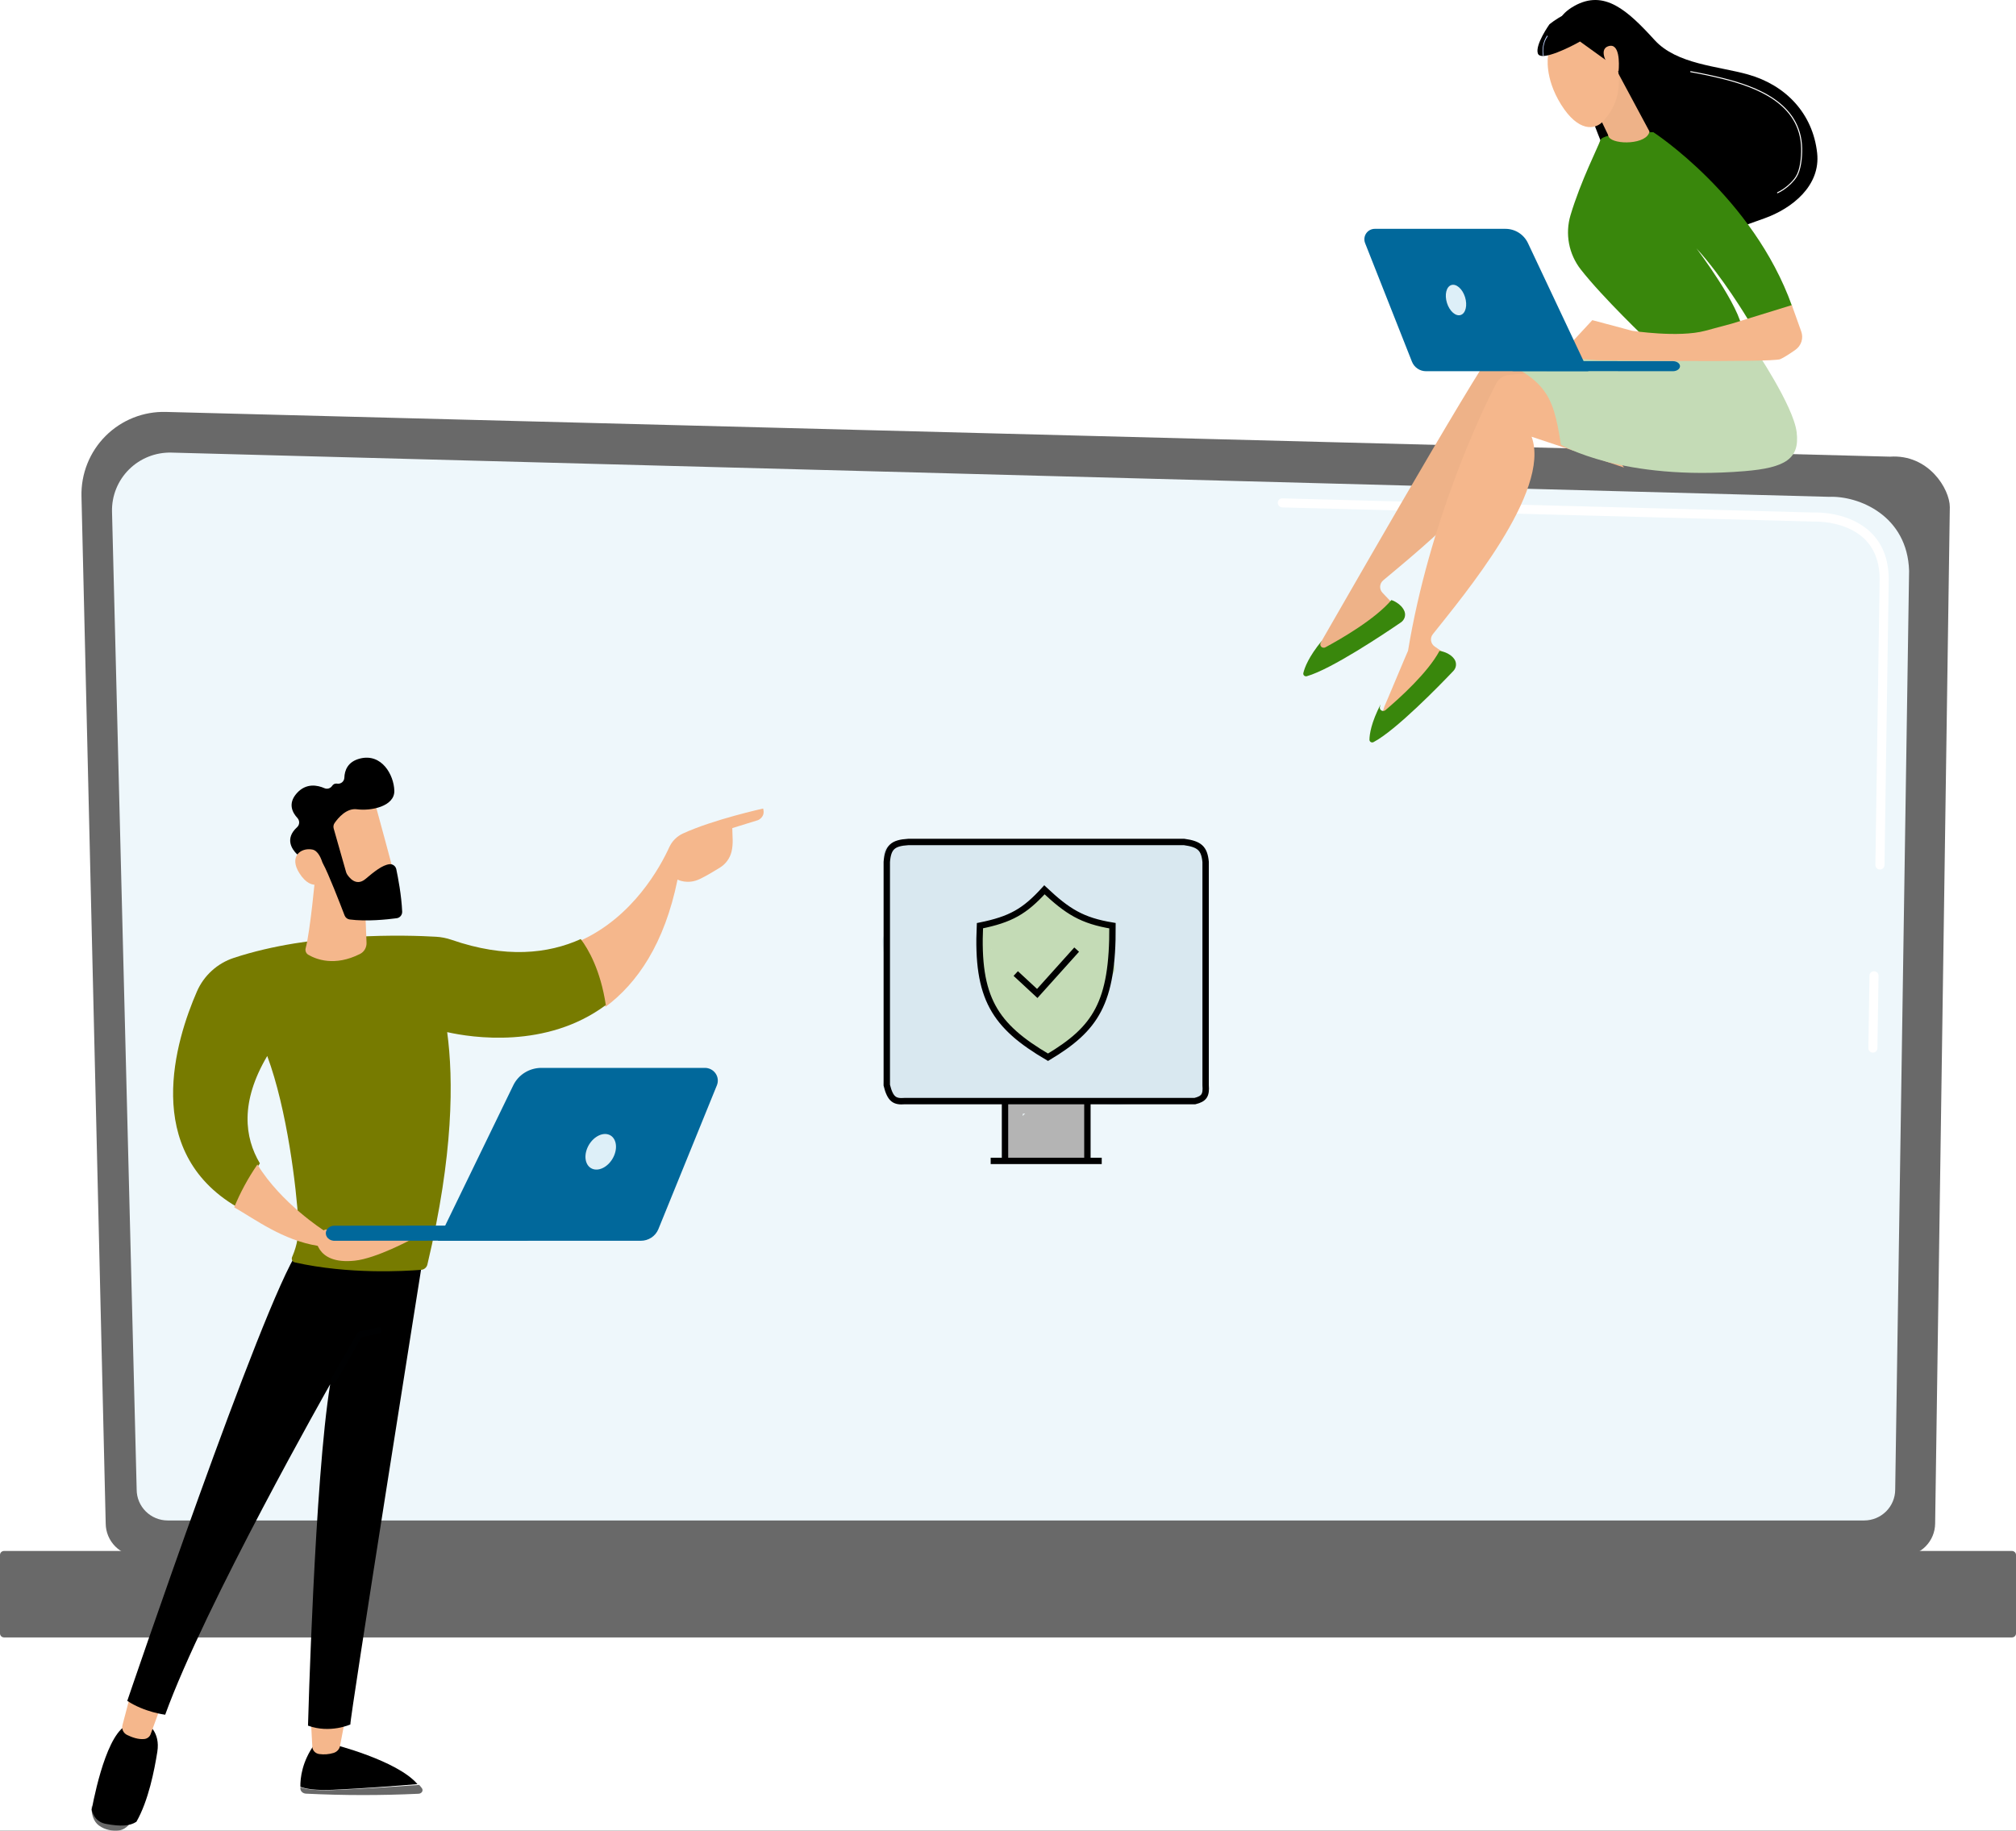<svg width="316" height="287" viewBox="0 0 316 287" fill="none" xmlns="http://www.w3.org/2000/svg">
<rect x="0" y="0" width="316" height="287" fill="#333333" stroke="none"/>
<g clip-path="url(#clip0_210_2489)">
<rect width="316" height="287" fill="white"/>
<g opacity="0.3">
<path d="M50.288 85.319C50.112 85.289 49.954 85.192 49.848 85.049C49.741 84.905 49.695 84.726 49.718 84.549C49.74 84.372 49.831 84.21 49.97 84.098C50.109 83.986 50.286 83.932 50.464 83.948C51.608 84.088 52.759 84.158 53.912 84.159C54.09 84.166 54.259 84.242 54.383 84.371C54.507 84.5 54.576 84.671 54.576 84.85C54.576 85.029 54.507 85.2 54.383 85.329C54.259 85.458 54.09 85.534 53.912 85.541C52.703 85.539 51.496 85.463 50.297 85.316L50.288 85.319ZM46.808 84.68C46.783 84.68 46.758 84.672 46.734 84.667C45.561 84.378 44.406 84.019 43.276 83.592C43.111 83.523 42.98 83.392 42.909 83.228C42.839 83.063 42.834 82.878 42.898 82.711C42.961 82.543 43.087 82.407 43.248 82.33C43.41 82.254 43.595 82.242 43.765 82.299C44.843 82.706 45.945 83.049 47.064 83.325C47.234 83.369 47.381 83.475 47.475 83.624C47.569 83.772 47.603 83.95 47.57 84.122C47.538 84.294 47.441 84.447 47.299 84.551C47.158 84.654 46.982 84.7 46.808 84.679V84.68ZM57.35 85.32C57.184 85.297 57.031 85.215 56.921 85.088C56.81 84.962 56.75 84.799 56.751 84.631C56.752 84.463 56.815 84.301 56.927 84.176C57.039 84.051 57.192 83.97 57.359 83.95C58.503 83.808 59.637 83.597 60.756 83.32C60.934 83.275 61.123 83.303 61.28 83.397C61.438 83.491 61.552 83.644 61.597 83.822C61.642 84 61.614 84.188 61.52 84.346C61.426 84.503 61.273 84.617 61.095 84.662C59.922 84.953 58.733 85.173 57.533 85.321C57.472 85.328 57.411 85.328 57.35 85.32ZM40.2 82.179C40.121 82.168 40.045 82.143 39.974 82.106C38.904 81.543 37.87 80.916 36.876 80.228C36.725 80.124 36.622 79.963 36.589 79.782C36.557 79.602 36.597 79.416 36.702 79.265C36.807 79.114 36.968 79.011 37.148 78.979C37.329 78.947 37.516 78.987 37.666 79.092C38.614 79.748 39.6 80.346 40.62 80.883C40.765 80.958 40.878 81.082 40.94 81.232C41.002 81.383 41.009 81.55 40.959 81.706C40.91 81.861 40.807 81.993 40.669 82.08C40.531 82.167 40.367 82.202 40.206 82.179H40.2ZM64.203 83.615C64.051 83.594 63.91 83.523 63.803 83.413C63.696 83.304 63.628 83.162 63.61 83.009C63.593 82.857 63.626 82.703 63.705 82.572C63.785 82.441 63.905 82.34 64.048 82.284C65.125 81.874 66.175 81.398 67.193 80.859C67.274 80.813 67.363 80.783 67.455 80.772C67.547 80.761 67.641 80.768 67.73 80.794C67.82 80.82 67.903 80.863 67.975 80.922C68.047 80.981 68.107 81.053 68.15 81.135C68.194 81.217 68.22 81.307 68.228 81.4C68.236 81.493 68.225 81.586 68.196 81.674C68.167 81.762 68.121 81.844 68.06 81.914C67.999 81.984 67.924 82.041 67.84 82.081C66.772 82.645 65.67 83.144 64.542 83.576C64.434 83.618 64.318 83.631 64.203 83.615ZM70.446 80.319C70.308 80.3 70.178 80.24 70.075 80.147C69.971 80.053 69.898 79.931 69.866 79.796C69.833 79.66 69.842 79.518 69.892 79.388C69.942 79.257 70.03 79.145 70.145 79.066C71.09 78.408 71.995 77.695 72.856 76.93C72.923 76.869 73.002 76.823 73.088 76.793C73.174 76.763 73.265 76.75 73.356 76.755C73.446 76.761 73.535 76.784 73.617 76.823C73.698 76.863 73.772 76.918 73.832 76.986C73.893 77.053 73.939 77.132 73.969 77.218C73.999 77.304 74.012 77.394 74.006 77.485C74.001 77.576 73.978 77.664 73.939 77.746C73.899 77.828 73.844 77.901 73.776 77.961C72.873 78.763 71.924 79.511 70.932 80.201C70.79 80.299 70.617 80.341 70.446 80.319ZM75.72 75.621C75.585 75.603 75.458 75.545 75.356 75.455C75.288 75.395 75.233 75.322 75.193 75.241C75.153 75.159 75.129 75.071 75.123 74.98C75.118 74.889 75.13 74.799 75.159 74.713C75.188 74.627 75.234 74.548 75.294 74.48C76.056 73.615 76.765 72.705 77.416 71.754C77.522 71.611 77.681 71.514 77.857 71.484C78.034 71.454 78.215 71.494 78.363 71.595C78.511 71.696 78.614 71.851 78.65 72.026C78.686 72.201 78.653 72.384 78.558 72.535C77.874 73.532 77.131 74.487 76.332 75.394C76.257 75.479 76.162 75.544 76.055 75.584C75.948 75.624 75.833 75.636 75.72 75.621Z" fill="#91B3FA"/>
<path d="M34.369 78.135C34.232 78.117 34.104 78.058 34.001 77.966C33.559 77.572 33.128 77.163 32.718 76.75C32.654 76.686 32.603 76.61 32.569 76.526C32.534 76.442 32.517 76.352 32.517 76.261C32.517 76.171 32.535 76.081 32.57 75.997C32.605 75.914 32.656 75.838 32.721 75.774C32.785 75.71 32.861 75.659 32.945 75.625C33.029 75.59 33.119 75.573 33.21 75.573C33.301 75.573 33.391 75.591 33.474 75.626C33.558 75.661 33.634 75.712 33.698 75.776C34.09 76.169 34.503 76.56 34.923 76.935C35.033 77.034 35.109 77.165 35.139 77.31C35.169 77.455 35.152 77.606 35.09 77.74C35.028 77.874 34.925 77.985 34.795 78.056C34.665 78.127 34.516 78.155 34.369 78.135Z" fill="#91B3FA"/>
</g>
<path d="M16.568 238.828C16.573 240.186 17.113 241.487 18.072 242.446C19.03 243.406 20.328 243.947 21.682 243.95H298.212C299.566 243.946 300.864 243.406 301.822 242.446C302.78 241.486 303.321 240.185 303.326 238.828L305.626 79.497C305.626 76.681 302.316 71.18 296.249 71.593L25.994 64.579C24.248 64.533 22.512 64.843 20.889 65.49C19.267 66.137 17.793 67.108 16.556 68.344C15.319 69.579 14.346 71.055 13.696 72.679C13.045 74.303 12.73 76.044 12.771 77.794L16.568 238.828Z" fill="#696969"/>
<path d="M21.423 233.539C21.426 234.819 21.939 236.046 22.848 236.951C23.758 237.856 24.99 238.366 26.276 238.37H292.211C293.498 238.366 294.73 237.856 295.639 236.951C296.549 236.046 297.061 234.819 297.065 233.539L299.243 89.494C298.987 80.826 291.351 77.711 286.723 77.89L26.88 70.956C25.649 70.924 24.424 71.141 23.28 71.594C22.136 72.048 21.097 72.728 20.225 73.593C19.354 74.459 18.668 75.492 18.209 76.629C17.751 77.766 17.529 78.985 17.558 80.21L21.423 233.539Z" fill="#EEF7FB"/>
<path d="M293.568 165.025H293.558C293.465 165.024 293.373 165.005 293.287 164.969C293.201 164.933 293.124 164.881 293.059 164.816C292.994 164.751 292.943 164.674 292.908 164.59C292.874 164.506 292.857 164.416 292.859 164.325L293.031 152.946C293.034 152.764 293.111 152.592 293.245 152.466C293.379 152.339 293.558 152.269 293.745 152.27H293.755C293.848 152.271 293.94 152.29 294.026 152.326C294.112 152.362 294.189 152.414 294.254 152.479C294.319 152.544 294.37 152.621 294.405 152.705C294.439 152.789 294.456 152.879 294.455 152.97L294.278 164.341C294.277 164.523 294.201 164.697 294.068 164.825C293.935 164.953 293.756 165.025 293.568 165.025Z" fill="white"/>
<path d="M294.674 136.325H294.664C294.475 136.322 294.294 136.244 294.162 136.109C294.031 135.974 293.958 135.793 293.961 135.604L294.623 90.754C294.61 88.09 293.797 85.963 292.206 84.446C289.234 81.616 284.517 81.76 284.319 81.769L200.987 79.548C200.894 79.546 200.801 79.525 200.716 79.487C200.63 79.449 200.553 79.394 200.488 79.327C200.424 79.259 200.374 79.18 200.34 79.093C200.307 79.005 200.291 78.913 200.293 78.82C200.291 78.725 200.309 78.631 200.346 78.544C200.382 78.457 200.437 78.378 200.506 78.313C200.575 78.248 200.657 78.198 200.746 78.167C200.836 78.135 200.931 78.123 201.026 78.13L284.307 80.351C284.826 80.32 289.848 80.238 293.193 83.422C295.075 85.214 296.032 87.684 296.051 90.762L295.387 135.626C295.384 135.812 295.308 135.99 295.174 136.12C295.041 136.251 294.861 136.325 294.674 136.325Z" fill="white"/>
<path d="M0.639 256.706L315.361 256.706C315.714 256.706 316 256.429 316 256.087V243.772C316 243.43 315.714 243.153 315.361 243.153L0.639 243.153C0.286 243.153 0 243.43 0 243.772V256.087C0 256.429 0.286 256.706 0.639 256.706Z" fill="#696969"/>
<path d="M207.104 100.591C207.149 100.574 231.238 58.316 234.493 54.339C234.762 54.011 235.109 53.755 235.501 53.597C235.894 53.438 236.321 53.381 236.741 53.431L243.465 54.234L251.364 71.347L238.205 63.67C239.507 72.692 222.602 86.098 216.804 90.99C216.664 91.107 216.551 91.252 216.469 91.415C216.388 91.578 216.341 91.756 216.331 91.939C216.322 92.121 216.349 92.303 216.412 92.474C216.476 92.645 216.573 92.801 216.699 92.933L219.013 95.36C215.213 99.219 210.829 101.695 205.879 102.842L207.104 100.591Z" fill="#EEB288"/>
<path d="M218.097 94.072C218.097 94.072 219.634 94.547 220.154 95.861C220.267 96.17 220.272 96.507 220.166 96.819C220.061 97.13 219.851 97.401 219.569 97.588C217.039 99.32 208.696 104.918 204.838 106.014C204.766 106.034 204.689 106.036 204.615 106.019C204.542 106.002 204.474 105.967 204.419 105.917C204.364 105.868 204.324 105.806 204.302 105.736C204.28 105.667 204.277 105.594 204.293 105.523C204.491 104.667 205.13 102.959 207.189 100.458L207.005 100.814C206.955 100.912 206.94 101.022 206.96 101.129C206.981 101.236 207.036 101.334 207.119 101.409C207.201 101.484 207.306 101.531 207.419 101.545C207.532 101.559 207.646 101.538 207.746 101.485C210.325 100.094 215.567 97.05 218.097 94.072Z" fill="#39870C"/>
<path d="M216.998 110.76C217.038 110.734 220.664 102.047 220.705 102.021C224.029 81.892 232.139 64.653 234.531 60.117C234.728 59.741 235.018 59.42 235.372 59.185C235.727 58.95 236.136 58.808 236.561 58.771L243.326 58.197L254.555 73.298L240.072 68.468C243.179 77.003 229.288 93.493 224.585 99.434C224.471 99.577 224.389 99.741 224.342 99.917C224.295 100.092 224.285 100.275 224.312 100.455C224.34 100.635 224.403 100.807 224.5 100.961C224.597 101.115 224.724 101.248 224.874 101.351L227.64 103.257C224.689 107.787 220.884 111.09 216.252 113.206L216.998 110.76Z" fill="#F5B78C"/>
<path d="M225.635 102.044C225.635 102.044 227.223 102.213 228.002 103.397C228.176 103.68 228.25 104.01 228.213 104.337C228.175 104.664 228.027 104.97 227.792 105.208C225.711 107.402 218.789 114.518 215.288 116.347C215.222 116.38 215.148 116.397 215.073 116.394C214.999 116.392 214.926 116.371 214.862 116.333C214.799 116.295 214.746 116.242 214.71 116.178C214.674 116.115 214.656 116.043 214.657 115.971C214.669 115.091 214.931 113.288 216.403 110.431L216.299 110.818C216.269 110.924 216.276 111.036 216.317 111.139C216.359 111.241 216.433 111.328 216.53 111.386C216.626 111.444 216.739 111.471 216.852 111.462C216.965 111.453 217.072 111.409 217.157 111.337C219.359 109.47 223.809 105.461 225.635 102.044Z" fill="#39870C"/>
<path d="M274.926 54.48C274.926 54.48 281.11 63.59 281.617 67.744C282.124 71.899 279.909 73.336 273.434 73.866C254.172 75.445 244.675 69.726 244.675 69.726C243.358 61.406 242.42 59.289 231.414 54.766C231.414 54.766 245.335 55.861 248.135 54.783C250.936 53.706 274.926 54.48 274.926 54.48Z" fill="#C4DBB6"/>
<path d="M245.285 6.946C245.285 6.946 242.011 3.62 246.745 0.946C251.48 -1.727 255.129 1.646 259.367 6.294C262.838 10.099 269.321 10.36 273.999 11.677C279.891 13.335 284.156 17.776 284.832 24C285.384 29.092 280.955 32.665 276.547 34.239C263.054 39.056 259.863 40.668 255.63 32.719C251.398 24.77 245.285 6.946 245.285 6.946Z" fill="black"/>
<path d="M279.607 29.744C280.423 29.193 281.172 28.457 281.624 27.744C282.303 26.673 282.512 24.727 282.482 23.262C282.338 16.104 275.28 13.525 269.982 12.211C268.398 11.819 266.734 11.466 265.024 11.162C265.003 11.159 264.981 11.163 264.964 11.175C264.946 11.187 264.934 11.205 264.93 11.226C264.927 11.246 264.931 11.267 264.944 11.284C264.956 11.301 264.975 11.313 264.996 11.316C266.702 11.619 268.366 11.971 269.942 12.362C275.189 13.663 282.18 16.21 282.322 23.265C282.351 24.707 282.147 26.62 281.487 27.662C280.879 28.623 279.715 29.622 278.592 30.146C278.583 30.15 278.574 30.156 278.567 30.164C278.56 30.172 278.555 30.181 278.551 30.191C278.548 30.2 278.546 30.21 278.547 30.221C278.547 30.231 278.55 30.241 278.555 30.25C278.559 30.259 278.566 30.268 278.573 30.275C278.581 30.282 278.59 30.287 278.6 30.29C278.61 30.294 278.621 30.295 278.631 30.294C278.642 30.294 278.652 30.291 278.661 30.287C278.991 30.13 279.307 29.949 279.607 29.744Z" fill="white"/>
<path d="M258.323 53.414C258.323 53.414 251.253 46.692 247.774 42.239C246.848 41.052 246.22 39.661 245.941 38.182C245.662 36.703 245.741 35.179 246.172 33.737C247.76 28.391 250.583 22.856 250.841 21.994C251.236 20.673 259.162 20.728 259.162 20.728C259.162 20.728 274.76 30.837 280.889 47.962L274.006 50.103C274.006 50.103 269.933 43.279 265.91 38.938C265.91 38.938 272.872 48.124 273.117 51.889L258.323 53.414Z" fill="#39870C"/>
<path d="M244.182 56.023L249.589 50.191L255.833 51.858C255.833 51.858 263.115 52.976 267.28 51.858L271.446 50.739L280.862 47.833L282.341 51.977C282.524 52.489 282.533 53.045 282.367 53.563C282.201 54.08 281.869 54.53 281.422 54.843C280.607 55.416 279.653 56.047 279.045 56.31C277.805 56.848 250.484 56.48 250.484 56.48L244.182 56.023Z" fill="#F5B78C"/>
<path d="M253.443 11.099L258.545 20.606C258.208 22.682 252.995 22.74 252.19 21.501C252.112 21.372 252.057 21.23 252.03 21.082L248.977 14.734C248.846 14.115 250.54 12.028 251.097 11.73L253.124 10.649C253.904 10.228 250.648 10.194 253.443 11.099Z" fill="#EEB288"/>
<path d="M242.646 8.792C242.646 8.792 242.037 12.141 244.697 16.398C247.356 20.655 250.009 20.463 251.351 18.945C252.692 17.427 254.308 14.897 253.574 10.651C252.84 6.405 243.564 4.521 242.646 8.792Z" fill="#F5B78C"/>
<path d="M242.857 3.827C242.857 3.827 240.589 7.022 241.052 8.382C241.516 9.742 246.468 7.209 247.659 6.506L258.546 14.35C258.546 14.35 252.715 3.823 249.805 2.082C246.895 0.34 242.857 3.827 242.857 3.827Z" fill="black"/>
<path d="M241.941 8.744C241.948 8.733 241.954 8.718 241.957 8.702C241.959 8.686 241.959 8.669 241.955 8.653C241.942 8.59 241.633 7.086 242.57 5.728C242.58 5.712 242.586 5.69 242.586 5.667C242.586 5.644 242.58 5.622 242.57 5.606C242.565 5.598 242.559 5.592 242.552 5.587C242.545 5.583 242.538 5.581 242.531 5.581C242.524 5.581 242.517 5.583 242.51 5.587C242.503 5.592 242.497 5.598 242.492 5.606C241.501 7.039 241.845 8.694 241.848 8.712C241.853 8.733 241.863 8.751 241.876 8.761C241.889 8.771 241.904 8.772 241.918 8.765C241.927 8.762 241.935 8.755 241.941 8.744Z" fill="#BDD0FB"/>
<path d="M252.286 10.571C252.286 10.571 250.332 7.814 252.111 7.242C253.89 6.669 253.823 9.944 253.707 11.161L252.286 10.571Z" fill="#F5B78C"/>
<path d="M262.29 58.197H262.232L237.317 58.178C237.021 58.178 236.738 58.095 236.528 57.947C236.319 57.8 236.202 57.599 236.202 57.39C236.202 57.181 236.319 56.981 236.528 56.834C236.738 56.686 237.021 56.603 237.317 56.603L262.232 56.621C262.521 56.624 262.797 56.706 263.002 56.849C263.207 56.992 263.326 57.186 263.333 57.39C263.34 57.594 263.235 57.792 263.04 57.942C262.845 58.093 262.575 58.184 262.287 58.196L262.29 58.197Z" fill="#01689B"/>
<path d="M215.494 35.875H235.972C236.712 35.875 237.437 36.086 238.062 36.482C238.686 36.878 239.186 37.444 239.502 38.114L248.97 58.197H223.521C223.045 58.197 222.581 58.054 222.187 57.787C221.794 57.519 221.49 57.139 221.315 56.697L213.973 38.112C213.875 37.864 213.839 37.595 213.869 37.33C213.898 37.065 213.992 36.811 214.142 36.59C214.292 36.37 214.494 36.189 214.729 36.065C214.965 35.94 215.228 35.875 215.494 35.875Z" fill="#01689B"/>
<path d="M229.637 46.572C230.045 47.867 229.74 49.125 228.962 49.382C228.184 49.639 227.216 48.796 226.808 47.5C226.399 46.204 226.704 44.947 227.481 44.691C228.258 44.434 229.232 45.276 229.637 46.572Z" fill="#DDEFF8"/>
<path d="M65.695 279.825C62.414 280.069 56.718 280.464 52.229 280.634C49.53 280.734 47.976 280.509 47.081 280.202C47.081 280.288 47.081 280.37 47.09 280.446C47.102 280.644 47.199 280.83 47.362 280.969C47.525 281.108 47.742 281.191 47.972 281.2C53.844 281.488 59.731 281.493 65.604 281.215C65.718 281.21 65.828 281.18 65.924 281.128C66.02 281.076 66.099 281.004 66.153 280.918C66.207 280.833 66.234 280.736 66.232 280.639C66.231 280.541 66.2 280.446 66.142 280.362C66.008 280.174 65.858 279.995 65.695 279.825Z" fill="#696969"/>
<path d="M52.158 280.595C56.584 280.408 62.196 279.973 65.434 279.705C62.253 275.967 52.158 273.447 52.158 273.447H49.306C47.345 276.155 47.061 278.734 47.082 280.12C47.965 280.457 49.497 280.707 52.158 280.595Z" fill="black"/>
<path d="M48.677 268.664L48.957 273.872C48.971 274.147 49.087 274.408 49.283 274.612C49.48 274.816 49.746 274.95 50.036 274.99C50.791 275.097 51.561 275.037 52.287 274.816C52.543 274.737 52.772 274.595 52.949 274.405C53.126 274.214 53.246 273.982 53.294 273.733L54.263 268.664H48.677Z" fill="#F5B78C"/>
<path d="M16.44 285.587C15.203 285.291 14.644 284.19 14.408 283.014C14.408 283.025 14.408 283.035 14.408 283.045C14.315 283.653 14.37 284.284 14.564 284.849C14.759 285.413 15.084 285.881 15.492 286.185C16.512 286.925 17.626 287.05 18.491 286.985C18.947 286.957 19.392 286.781 19.784 286.471C20.177 286.161 20.505 285.727 20.741 285.208L20.748 285.192C19.811 285.987 18.503 286.08 16.44 285.587Z" fill="#696969"/>
<path d="M23.073 270.259H20.778C17.28 270.164 15.084 279.948 14.364 283.737C14.625 284.745 15.244 285.689 16.614 285.943C18.899 286.366 20.348 286.286 21.38 285.608C23.274 282.31 24.206 277.481 24.656 274.663C25.172 271.457 23.073 270.259 23.073 270.259Z" fill="black"/>
<path d="M20.505 265.475L19.193 270.466C19.116 270.764 19.147 271.078 19.281 271.357C19.415 271.636 19.643 271.863 19.93 272.001C20.663 272.362 21.696 272.74 22.645 272.631C22.863 272.603 23.069 272.518 23.24 272.385C23.41 272.252 23.539 272.076 23.611 271.876L25.535 266.623L20.505 265.475Z" fill="#F5B78C"/>
<path d="M66.233 197.575C66.233 197.575 54.729 269.949 54.919 270.351C54.919 270.351 51.743 271.804 48.278 270.537C48.278 270.537 49.318 231.847 51.756 217.013C51.756 217.013 32.124 251.593 25.893 268.824C25.893 268.824 22.642 268.434 19.95 266.651C19.95 266.651 41.09 204.407 46.727 196.117L66.233 197.575Z" fill="black"/>
<path d="M52.308 216.844C52.382 216.845 52.456 216.824 52.521 216.785C52.586 216.746 52.641 216.689 52.681 216.62L56.672 209.649L59.495 209.028C59.552 209.015 59.605 208.991 59.654 208.955C59.701 208.92 59.743 208.875 59.775 208.822C59.807 208.77 59.829 208.711 59.84 208.649C59.851 208.587 59.851 208.523 59.84 208.461C59.828 208.399 59.806 208.34 59.774 208.288C59.741 208.235 59.7 208.19 59.652 208.155C59.604 208.12 59.55 208.096 59.493 208.084C59.437 208.072 59.378 208.072 59.322 208.084L56.312 208.747C56.253 208.759 56.198 208.785 56.148 208.822C56.099 208.86 56.057 208.908 56.026 208.963L51.935 216.108C51.894 216.181 51.871 216.265 51.869 216.351C51.867 216.436 51.885 216.521 51.923 216.596C51.961 216.671 52.017 216.734 52.085 216.778C52.152 216.821 52.229 216.844 52.308 216.844Z" fill="#000102"/>
<path d="M119.615 126.758C119.615 126.758 111.796 128.482 107.036 130.679C106.095 131.115 105.34 131.873 104.908 132.817C103.485 135.933 99.228 143.747 90.97 147.476C92.16 149.054 94.074 152.335 94.908 157.85C99.867 154.16 104.148 147.994 106.202 137.894C106.202 137.894 107.767 138.745 109.715 137.797C110.748 137.296 111.939 136.586 112.833 136.027C113.727 135.478 114.376 134.607 114.646 133.594C114.986 132.259 114.785 131.086 114.785 129.827L118.806 128.581C118.806 128.581 120.018 128.118 119.615 126.758Z" fill="#F5B78C"/>
<path d="M94.96 157.569C94.127 152.07 92.217 148.797 91.029 147.223C85.909 149.533 79.25 150.273 70.77 147.336C69.988 147.066 69.172 146.905 68.346 146.858C63.831 146.594 48.954 146.111 36.644 150.174C35.367 150.594 34.194 151.279 33.2 152.183C32.206 153.087 31.413 154.19 30.875 155.42C27.544 163.058 22.151 180.436 37.124 189.212C38.087 186.817 39.297 184.529 40.736 182.385C38.326 178.324 37.612 172.782 41.889 165.551C45.009 173.962 46.471 186.235 46.777 191.667C46.877 193.455 46.564 195.243 45.862 196.891L45.785 197.071C45.749 197.154 45.733 197.244 45.736 197.335C45.739 197.425 45.763 197.514 45.804 197.594C45.846 197.675 45.904 197.745 45.976 197.801C46.048 197.856 46.131 197.895 46.219 197.915C54.645 199.806 63.413 199.292 66.027 199.076C66.254 199.058 66.469 198.968 66.642 198.82C66.815 198.672 66.937 198.474 66.99 198.252C71.087 181.009 71.097 169.247 70.093 161.812C73.92 162.672 85.64 164.497 94.96 157.569Z" fill="#777B00"/>
<path d="M49.442 137.122C49.442 137.122 48.629 146.02 47.911 148.652C47.859 148.846 47.87 149.052 47.945 149.239C48.019 149.425 48.152 149.58 48.322 149.679C49.538 150.397 52.456 151.569 56.448 149.547C56.763 149.386 57.025 149.134 57.204 148.821C57.382 148.508 57.469 148.149 57.453 147.786L57.102 139.188L49.442 137.122Z" fill="#F5B78C"/>
<path d="M49.822 195.32L62.242 195.056C62.242 195.056 51.412 192.079 50.739 192.891C50.739 192.891 44.027 188.601 40.348 182.564C38.897 184.672 37.677 186.922 36.707 189.278C39.999 191.16 44.331 194.431 49.822 195.32Z" fill="#F5B78C"/>
<path d="M49.476 193.725C49.476 193.725 49.225 198.315 55.591 197.644C59.051 197.282 64.636 194.229 64.636 194.229C64.636 194.229 50.078 194.196 49.476 193.725Z" fill="#F5B78C"/>
<path d="M52.274 194.522H52.343L82.452 194.494C82.806 194.494 83.146 194.369 83.397 194.148C83.647 193.926 83.788 193.626 83.788 193.312C83.788 192.999 83.647 192.698 83.397 192.477C83.146 192.255 82.806 192.131 82.452 192.131L52.343 192.16C52.006 192.174 51.688 192.301 51.452 192.515C51.216 192.728 51.08 193.013 51.072 193.311C51.063 193.61 51.183 193.9 51.407 194.124C51.63 194.347 51.942 194.487 52.278 194.516L52.274 194.522Z" fill="#01689B"/>
<path d="M110.472 167.417H84.873C83.951 167.415 83.048 167.67 82.267 168.151C81.486 168.632 80.86 169.32 80.46 170.135L68.626 194.522H100.44C101.032 194.524 101.611 194.351 102.103 194.026C102.594 193.702 102.976 193.24 103.197 192.7L112.375 170.133C112.496 169.83 112.54 169.503 112.502 169.179C112.464 168.856 112.346 168.547 112.158 168.279C111.97 168.01 111.718 167.792 111.425 167.641C111.131 167.491 110.804 167.414 110.472 167.417Z" fill="#01689B"/>
<path d="M92.041 180.029C91.428 181.54 91.881 183.008 93.053 183.307C94.224 183.607 95.669 182.624 96.282 181.112C96.895 179.6 96.443 178.133 95.278 177.834C94.112 177.535 92.653 178.517 92.041 180.029Z" fill="#DDEFF8"/>
<path d="M58.346 124.454C58.486 124.64 62.242 138.741 62.242 138.741L52.285 140.311L46.282 127.376C46.282 127.376 55.967 121.36 58.346 124.454Z" fill="#F5B78C"/>
<path d="M52.302 129.882L54.261 136.769C54.287 136.856 54.324 136.94 54.371 137.018C54.663 137.496 55.784 139.065 57.29 137.8C58.656 136.65 59.921 135.621 61.04 135.487C61.283 135.458 61.527 135.522 61.726 135.667C61.925 135.811 62.064 136.026 62.117 136.269C62.383 137.528 62.933 140.376 63.04 142.925C63.048 143.174 62.965 143.417 62.806 143.608C62.648 143.798 62.426 143.921 62.184 143.954C60.666 144.156 57.455 144.494 54.81 144.149C54.634 144.126 54.467 144.056 54.328 143.945C54.188 143.834 54.08 143.687 54.015 143.519C53.374 141.843 51.409 136.768 50.647 135.439C49.931 134.191 48.01 134.113 47.201 134.139C47.07 134.143 46.939 134.121 46.817 134.072C46.695 134.023 46.584 133.95 46.491 133.856C45.822 133.185 44.572 131.501 46.565 129.687C46.663 129.597 46.743 129.488 46.8 129.367C46.856 129.245 46.888 129.113 46.893 128.978C46.899 128.844 46.877 128.709 46.831 128.583C46.785 128.457 46.714 128.342 46.623 128.244C45.855 127.421 45.068 125.994 46.513 124.366C47.981 122.711 49.776 123.092 50.861 123.569C51.074 123.66 51.311 123.672 51.531 123.603C51.751 123.535 51.941 123.39 52.068 123.194C52.22 122.963 52.472 122.797 52.89 122.858C53.024 122.875 53.16 122.864 53.289 122.824C53.418 122.785 53.538 122.718 53.64 122.629C53.742 122.539 53.825 122.429 53.883 122.305C53.942 122.181 53.974 122.046 53.977 121.908C54.02 120.791 54.489 119.414 56.415 118.924C59.831 118.055 61.739 121.481 61.808 123.96C61.877 126.439 58.121 127.168 55.952 126.874C54.307 126.651 52.98 128.253 52.444 129.033C52.359 129.155 52.303 129.294 52.278 129.441C52.254 129.588 52.262 129.738 52.302 129.882Z" fill="black"/>
<path d="M51.07 138.024C51.07 138.024 50.754 133.507 48.939 133.182C47.125 132.856 45.261 134.284 46.937 136.907C49.021 140.17 51.07 138.024 51.07 138.024Z" fill="#F5B78C"/>
<path d="M158.183 173.385C159.597 173.542 161.093 173.549 162.531 173.549C162.594 173.549 163.106 173.549 162.89 173.549C162.528 173.549 162.163 173.494 161.795 173.494C161.374 173.494 160.984 173.439 160.563 173.439C160.366 173.439 160.202 173.429 160.016 173.388C159.829 173.346 159.538 173.385 159.946 173.385C160.548 173.385 161.137 173.439 161.74 173.439C163.286 173.439 164.841 173.385 166.392 173.385C167.032 173.385 167.65 173.33 168.281 173.33C168.6 173.33 168.919 173.33 169.239 173.33C169.316 173.33 169.616 173.287 169.622 173.385C169.629 173.514 169.658 173.736 169.594 173.85C169.471 174.072 169.572 174.524 169.515 174.78C169.447 175.087 169.458 175.477 169.458 175.793C169.458 176.103 169.458 176.413 169.458 176.723C169.458 176.891 169.513 176.393 169.555 176.231C169.633 175.925 169.69 175.611 169.734 175.3C169.745 175.224 169.817 174.904 169.868 174.863C169.946 174.8 169.935 174.504 169.898 174.558C169.772 174.748 169.931 173.673 169.828 173.877C169.747 174.04 169.795 174.246 169.786 174.425C169.771 174.709 169.731 175 169.731 175.297C169.731 175.673 169.676 176.065 169.676 176.45C169.676 177.06 169.512 177.672 169.512 178.283C169.512 178.876 169.458 179.482 169.458 180.089C169.458 180.289 169.512 180.997 169.512 180.418C169.512 179.839 169.512 179.26 169.512 178.682C169.512 178.529 169.567 178.226 169.567 178.226C169.567 178.226 169.567 178.574 169.567 178.749C169.567 179.077 169.567 179.405 169.567 179.734C169.567 180.026 169.567 180.318 169.567 180.609C169.567 180.755 169.567 180.901 169.567 181.047C169.567 181.075 169.522 181.197 169.524 181.199C169.595 181.27 169.664 181.187 169.679 181.132C169.833 180.594 169.676 179.966 169.676 179.405C169.676 178.081 169.81 176.764 169.625 175.465C169.507 174.643 168.902 174.561 168.187 174.534C167.682 174.515 167.149 174.353 166.636 174.312C165.789 174.244 164.945 174.151 164.094 174.151C162.648 174.151 161.213 174.042 159.776 174.042C159.122 174.042 158.237 173.729 158.237 174.671C158.237 175.407 158.183 176.143 158.183 176.888C158.183 177.192 158.292 177.468 158.292 177.763C158.292 178.118 158.292 178.473 158.292 178.828C158.292 179.484 158.237 180.161 158.237 180.828C158.237 180.967 158.18 181.147 158.347 181.157C158.47 181.164 158.614 181.212 158.763 181.212C159.163 181.212 159.576 181.266 159.989 181.266C161.588 181.266 163.172 181.376 164.778 181.376C166.196 181.376 167.651 181.376 169.074 181.376" stroke="#B4B4B4" stroke-linecap="round"/>
<path d="M158.073 173.713C158.073 174.358 158.128 174.996 158.128 175.629C158.128 175.946 158.292 176.257 158.292 176.587C158.292 176.941 158.237 177.272 158.237 177.627C158.237 177.929 158.182 178.265 158.182 178.584C158.182 178.939 158.292 179.289 158.292 179.652C158.292 179.956 158.401 180.246 158.401 180.555C158.401 180.863 158.253 181.016 158.128 181.266" stroke="#B4B4B4" stroke-linecap="round"/>
<path d="M169.074 173.659C169.262 173.659 169.399 173.604 169.594 173.604C169.832 173.604 169.84 173.484 169.84 173.275" stroke="#B4B4B4" stroke-linecap="round"/>
<path d="M159.277 179.679C160.893 179.679 162.48 179.57 164.094 179.57C165.07 179.57 166.045 179.624 167.025 179.624C167.312 179.624 167.617 179.645 167.898 179.706C167.996 179.728 168.328 179.739 168.405 179.801C168.504 179.88 168.813 180.249 168.527 180.281C168.411 180.294 168.304 180.386 168.186 180.391C168.019 180.397 167.85 180.391 167.682 180.391C167.167 180.391 166.623 180.293 166.116 180.229C165.355 180.134 164.536 180.151 163.765 180.172C163.134 180.189 162.513 180.213 161.874 180.169C161.416 180.137 160.969 180.062 160.512 180.062C160.029 180.062 159.568 180.198 159.113 180.226C158.606 180.258 160.113 180.445 160.621 180.445C161.612 180.445 162.604 180.445 163.595 180.445C164.394 180.445 165.18 180.5 165.979 180.5C166.318 180.5 166.65 180.555 166.991 180.555C167.244 180.555 167.504 180.528 167.749 180.597C167.987 180.665 168.335 180.515 168.554 180.637C168.756 180.749 169.02 180.719 169.02 180.473C169.02 180.236 169.113 179.873 169.172 179.636C169.261 179.278 169.225 178.699 169.239 178.323C169.258 177.793 169.293 177.27 169.293 176.748C169.293 176.62 169.293 176.492 169.293 176.365C169.293 176.293 169.293 176.221 169.293 176.149C169.293 176.121 169.32 176.06 169.293 176.067C168.532 176.265 167.799 176.558 167.055 176.815C165.354 177.403 163.164 178.174 161.46 178.755C160.902 178.945 160.344 179.134 159.782 179.314C159.211 179.497 159.222 179.665 159.222 179.436C159.222 179.406 159.223 179.379 159.21 179.351C159.179 179.279 159.168 179.238 159.168 179.159C159.168 179.046 159.12 178.925 159.113 178.803C159.098 178.531 158.991 178.255 158.952 177.982C158.941 177.903 158.907 177.752 158.852 177.696C158.807 177.652 158.983 177.668 159.028 177.624C159.199 177.453 159.113 177.021 159.113 176.803C159.113 176.468 159.222 176.14 159.222 175.82C159.222 175.353 159.306 174.981 159.332 174.534C159.335 174.485 161.61 174.607 161.88 174.586C163.147 174.485 164.459 174.697 165.723 174.467C166.547 174.317 167.373 174.54 168.199 174.422C168.563 174.37 168.527 174.505 168.527 174.863C168.527 175.391 168.418 175.912 168.418 176.45C168.418 176.987 168.323 177.557 168.256 178.089C168.22 178.382 168.169 178.621 168.092 178.888C168.004 179.196 167.345 178.706 167.159 178.639C166.318 178.339 165.364 177.945 164.452 178.08C164.098 178.132 163.709 178.092 163.352 178.092C162.974 178.092 162.605 178.178 162.23 178.198C161.544 178.234 160.803 178.248 160.126 178.143C159.94 178.115 159.371 178.038 159.508 177.763C159.707 177.367 160.085 177.009 160.317 176.626C160.465 176.383 160.522 176.08 160.728 175.875C161.021 175.582 161.737 175.738 162.123 175.738C163.733 175.738 165.332 176.121 166.94 176.121C167.044 176.121 167.584 176.078 167.514 176.204C167.479 176.267 167.487 176.33 167.487 176.401C167.487 176.782 167.388 177.151 167.335 177.526C167.308 177.721 167.268 177.922 167.268 178.119C167.268 178.264 167.283 178.311 167.125 178.311C166.708 178.311 166.28 178.164 165.869 178.104C165.141 177.997 164.438 177.544 163.698 177.544C163.465 177.544 161.279 177.42 161.36 177.137C161.425 176.909 161.771 176.828 161.959 176.79C162.401 176.702 162.93 176.723 163.382 176.723C163.775 176.723 164.157 176.745 164.544 176.821C164.848 176.88 165.406 176.927 165.584 177.149C165.734 177.337 166.068 177.334 166.174 177.544" stroke="#B4B4B4" stroke-width="2" stroke-linecap="round"/>
<path d="M164.203 175.027C165.063 175.027 165.938 174.917 166.803 174.917C167.214 174.917 167.625 175.081 168.034 175.081" stroke="#B4B4B4" stroke-width="2" stroke-linecap="round"/>
<path d="M139.975 133.951C140.221 133.951 140.521 134.077 140.788 134.001C141.027 133.933 141.28 133.846 141.553 133.846C142.385 133.846 143.196 133.899 144.027 133.899C144.341 133.899 144.655 133.899 144.968 133.899C145.156 133.899 145.293 133.899 145.024 133.899C144.387 133.899 143.765 133.812 143.131 133.794C142.756 133.783 142.382 133.689 142.003 133.689C141.946 133.689 141.55 133.662 141.512 133.624C141.487 133.599 141.983 133.583 142.023 133.583C142.236 133.583 142.446 133.689 142.657 133.689C142.91 133.689 143.164 133.689 143.417 133.689C144.245 133.689 145.07 133.836 145.894 133.902C146.028 133.913 146.54 133.892 146.601 134.03C146.698 134.248 146.642 134.215 146.496 134.15C146.123 133.985 145.656 134.016 145.327 133.753C145.251 133.692 144.959 133.708 144.854 133.677C144.563 133.591 144.289 133.563 143.995 133.505C143.772 133.46 143.517 133.465 143.288 133.478C143.192 133.484 143.703 133.624 143.791 133.636C144.091 133.677 144.408 133.794 144.708 133.794C144.936 133.794 145.196 133.741 145.444 133.741C146.282 133.741 147.119 133.741 147.957 133.741C148.425 133.741 148.894 133.741 149.362 133.741C149.556 133.741 149.732 133.689 149.438 133.689C148.864 133.689 148.291 133.689 147.717 133.689C146.79 133.689 145.867 133.689 144.945 133.689C144.8 133.689 144.574 133.663 144.445 133.595C144.305 133.521 144.808 133.482 144.866 133.475C145.793 133.372 146.731 133.452 147.653 133.478C148.15 133.492 148.677 133.63 149.178 133.686C149.864 133.762 150.572 133.64 151.261 133.691C151.894 133.738 152.483 133.846 153.122 133.846C153.278 133.846 153.638 133.846 153.277 133.846C152.855 133.846 152.438 133.799 152.018 133.794C151.427 133.786 150.842 133.699 150.253 133.689C149.992 133.684 149.231 133.73 149.473 133.633C149.934 133.449 150.525 133.531 151.018 133.531C152.02 133.531 153.042 133.531 154.057 133.531C154.221 133.531 154.515 133.609 154.659 133.572C154.876 133.515 155.156 133.478 155.38 133.478C155.798 133.478 156.213 133.373 156.645 133.373C157.346 133.373 158.048 133.373 158.749 133.373C159.108 133.373 159.471 133.478 159.827 133.478C160.245 133.478 160.825 133.666 161.22 133.49C161.426 133.398 161.887 133.465 162.114 133.478C162.734 133.515 162.219 136.489 162.219 136.896C162.219 137.141 162.231 137.473 162.164 137.709C162.143 137.78 162.146 138.04 162.103 138.094C162.027 138.189 162.123 138.403 162.035 138.474C161.961 138.533 161.981 138.706 161.878 138.789C161.777 138.87 161.703 138.973 161.588 139.041C161.385 139.16 161.222 139.372 161.01 139.485C160.738 139.629 160.543 139.867 160.247 139.999C160.113 140.059 159.913 140.215 159.8 140.314C159.698 140.406 159.519 140.443 159.432 140.551C159.282 140.739 158.861 140.878 158.644 140.986C158.49 141.063 158.353 141.192 158.197 141.261C158.045 141.328 157.974 141.376 158.17 141.273C158.482 141.108 158.704 140.726 159.038 140.577C159.206 140.503 159.327 140.326 159.488 140.236C159.706 140.113 160.056 139.929 160.209 139.736C160.372 139.532 160.601 139.408 160.788 139.222C160.87 139.14 161.273 138.721 161.273 138.974C161.273 139.13 161.273 139.276 161.209 139.42C161.154 139.544 161.169 139.794 161.089 139.891C160.94 140.069 160.982 140.371 160.788 140.566C160.65 140.704 160.248 140.922 160.063 140.945C159.824 140.975 159.54 141.158 159.301 141.211C158.98 141.283 158.7 141.552 158.407 141.682C158.108 141.814 157.833 141.967 157.539 142.114C157.307 142.23 156.995 142.493 156.75 142.523C156.507 142.554 156.294 142.786 156.04 142.786C155.68 142.786 155.32 142.786 154.96 142.786C154.629 142.786 154.213 142.752 153.911 142.88C153.76 142.943 153.523 142.963 153.359 142.999C153.164 143.043 153.028 143.093 152.818 143.102C152.71 143.106 152.483 143.143 152.386 143.195C152.171 143.309 152.59 143.364 152.655 143.364C153.088 143.364 153.513 143.312 153.937 143.312C154.445 143.312 155.02 143.221 155.518 143.113C155.857 143.04 156.856 142.786 156.508 142.786C156.312 142.786 156.073 142.872 155.88 142.917C155.45 143.02 155.004 143.064 154.583 143.195C154.097 143.346 153.485 143.563 152.982 143.575C152.414 143.588 151.842 143.733 151.281 143.733C150.661 143.733 149.908 143.826 149.307 143.969C149.136 144.01 148.904 144.016 148.728 143.993C148.409 143.95 148.066 143.887 147.746 143.826C147.744 143.826 147.446 143.777 147.507 143.826C147.586 143.889 147.956 143.852 148.053 143.864C148.612 143.932 149.182 143.943 149.745 143.943C150.42 143.943 151.085 143.89 151.761 143.89C152.06 143.89 152.346 143.943 152.649 143.943C152.856 143.943 152.903 144.015 152.669 144.051C151.864 144.175 151.089 144.627 150.271 144.627C149.793 144.627 149.318 144.521 148.851 144.521C148.326 144.521 147.8 144.469 147.282 144.469C147.011 144.469 146.674 144.569 146.414 144.51C146.105 144.439 145.741 144.387 145.421 144.367C144.871 144.331 144.23 144.475 143.697 144.323C143.411 144.241 143.059 144.289 142.762 144.256C142.427 144.218 142.04 144.217 141.711 144.142C141.492 144.092 140.866 144.203 140.814 143.969C140.788 143.852 140.684 143.716 140.633 143.604C140.582 143.494 140.582 143.334 140.513 143.248C140.401 143.108 140.387 142.497 140.475 142.339C140.616 142.085 140.501 141.489 140.501 141.208C140.501 141.001 140.449 140.809 140.449 140.604C140.449 140.472 140.547 140.326 140.554 140.209C140.577 139.809 140.554 139.401 140.554 139C140.554 138.553 140.606 138.087 140.606 137.63C140.606 137.443 140.571 137.225 140.647 137.054C140.684 136.971 140.764 136.744 140.764 136.66C140.764 136.548 140.841 136.337 140.896 136.239C141.021 136.014 140.922 135.907 141.173 136.148C141.274 136.245 141.473 136.309 141.421 136.321C141.268 136.355 141.223 136.275 141.121 136.172C140.885 135.936 140.552 136.133 140.267 136.052C140.044 135.988 140.73 135.997 140.963 136.002C141.499 136.014 142.037 136.055 142.578 136.055C143.335 136.055 144.092 136.055 144.848 136.055C145.434 136.055 146.014 135.977 146.601 136.005C147.153 136.032 147.688 136.108 148.243 136.108C148.71 136.108 149.178 136.113 149.645 136.108C150.085 136.102 150.487 136.006 150.91 135.953C151.586 135.868 152.235 135.424 152.917 135.424C153.729 135.424 154.653 135.453 155.407 135.108C155.887 134.889 156.392 134.951 156.885 134.951C157.542 134.951 158.197 135.056 158.854 135.056C159.186 135.056 159.524 135.158 159.8 135.33C160.373 135.688 159.937 136.813 159.856 137.337C159.745 138.057 159.06 138.446 158.579 138.883C158.301 139.136 157.83 139.246 157.51 139.45C157.225 139.631 156.893 139.833 156.581 139.958C156.259 140.087 156.002 140.354 155.675 140.472C155.287 140.614 154.95 140.873 154.553 141.01C153.448 141.391 152.379 141.886 151.264 142.248C150.383 142.535 149.363 142.576 148.445 142.576C147.526 142.576 146.596 142.634 145.678 142.684C144.925 142.724 144.26 142.753 143.522 142.587C143.089 142.49 142.464 142.588 142.248 142.102C142.198 141.99 142.184 141.691 142.184 141.565C142.184 141.355 142.178 141.17 142.134 140.972C142.079 140.723 142.131 140.392 142.131 140.136C142.131 139.842 142.12 139.545 142.131 139.251C142.137 139.101 142.184 138.951 142.184 138.789C142.184 138.663 142.202 138.346 142.263 138.237C142.607 137.617 143.631 137.647 144.264 137.557C145.214 137.421 144.513 138.504 144.287 138.854C143.796 139.616 142.967 140.356 143.247 141.366C143.342 141.706 143.84 141.647 144.1 141.617C144.644 141.556 145.042 141.395 145.479 141.074C145.817 140.826 146.253 140.725 146.66 140.659C147.641 140.5 148.627 140.368 149.605 140.189C150.914 139.948 152.257 139.835 153.519 139.38C154.653 138.97 155.688 138.407 156.774 137.884C157.198 137.679 157.64 137.46 158.094 137.329C158.436 137.23 158.258 137.245 158.018 137.183C157.389 137.02 156.652 137.054 156.003 137.054C155.332 137.054 154.666 137.083 153.995 137.11C152.504 137.169 151.085 137.663 149.605 137.802C148.83 137.875 148.058 138.021 147.282 138.056C146.843 138.076 146.405 138.199 145.97 138.211C145.442 138.226 144.717 138.189 144.658 138.918C144.558 140.179 146.443 140.708 147.364 140.236C147.581 140.124 147.862 140.047 148.039 139.87C148.105 139.804 148.074 139.826 148.074 139.926C148.074 140.364 148.133 140.832 148.272 141.249C148.509 141.96 148.78 142.659 148.994 143.373C149.125 143.811 149.181 144.209 149.52 144.548C149.706 144.734 150.208 144.505 150.417 144.428C150.75 144.306 151.261 144.205 151.492 143.917C151.593 143.791 151.731 144.155 151.766 144.194C151.932 144.378 151.86 144.833 151.86 145.074C151.86 145.459 151.86 145.845 151.86 146.23C151.86 146.883 151.702 147.532 151.702 148.191C151.702 148.334 151.652 148.622 151.743 148.348C151.888 147.913 152.078 147.402 152.12 146.946C152.143 146.687 152.175 146.385 152.175 146.128C152.175 146.034 152.123 145.954 152.123 145.859C152.123 145.742 152.182 145.637 152.175 145.521C152.147 145.045 152.018 146.464 152.018 146.94C152.018 147.493 152.175 148.033 152.175 148.579C152.175 149.349 152.018 150.093 152.018 150.843C152.018 151.358 152.018 151.872 152.018 152.386C152.018 152.859 152.212 153.289 152.283 153.75C152.295 153.828 152.452 154.307 152.494 154.118C152.556 153.838 152.543 153.554 152.543 153.262C152.543 152.936 152.454 152.598 152.383 152.278C152.347 152.118 152.262 151.969 152.225 151.805C152.168 151.548 152.175 151.91 152.175 151.989C152.175 152.504 152.254 153.191 152.45 153.671C152.793 154.51 153.141 155.402 153.335 156.274C153.478 156.919 153.519 157.539 153.741 158.182C153.979 158.868 154.56 159.392 154.805 160.064C154.922 160.387 155.199 160.784 155.436 161.034C155.741 161.356 156.215 161.654 156.447 162.033C156.565 162.227 156.797 162.403 156.961 162.559C157.108 162.698 157.213 162.863 157.355 163.006C157.578 163.229 157.754 163.518 157.948 163.768C158.148 164.025 158.266 164.077 158.118 163.742C157.877 163.2 157.382 162.679 156.972 162.255C156.541 161.807 156.195 161.297 155.751 160.876C155.55 160.685 155.351 160.504 155.155 160.309C155.04 160.194 154.837 160.062 154.752 159.955C154.686 159.873 154.529 159.806 154.676 159.932C155.07 160.27 155.54 160.657 155.856 161.074C156.291 161.649 156.952 162.09 157.303 162.713C157.565 163.181 157.963 163.594 158.302 164.008C158.686 164.477 159.245 164.805 159.684 165.229C159.903 165.44 160.137 165.629 160.353 165.845C160.487 165.98 160.698 166.049 160.537 165.807C160.305 165.459 160.096 165.069 159.736 164.831C159.532 164.697 159.246 164.516 159.093 164.32C158.994 164.193 158.837 164.188 158.719 164.084C158.647 164.019 158.156 163.675 158.433 163.873C159.177 164.405 159.947 164.876 160.735 165.334C161.153 165.577 161.678 165.728 162.021 166.07C162.127 166.177 162.203 166.266 162.284 166.397C162.388 166.568 162.592 166.666 162.693 166.841C162.814 167.054 162.988 167.278 163.195 167.396C163.544 167.596 163.163 167.898 163.049 168.08C162.977 168.196 162.684 168.343 162.564 168.445C162.442 168.55 162.349 168.722 162.284 168.869C162.248 168.949 161.782 169.476 161.878 169.553C162.176 169.791 162.518 169.896 162.874 170.026C163.068 170.096 163.706 170.153 163.376 170.446C163.257 170.553 162.974 170.504 162.821 170.54C162.603 170.591 162.286 170.509 162.091 170.633C161.944 170.727 161.814 170.667 161.664 170.736C161.521 170.801 161.205 170.851 161.507 170.931C162.013 171.066 162.535 171.078 163.061 171.078C163.164 171.078 163.508 171.115 163.219 171.13C162.944 171.145 162.69 171.183 162.409 171.183C162.032 171.183 161.66 171.235 161.285 171.235C160.793 171.235 160.304 171.158 159.812 171.133C159.201 171.102 158.573 171.078 157.972 171.078C157.209 171.078 156.44 171.014 155.669 171.025C154.681 171.039 153.689 171.137 152.725 171.367C152.156 171.502 151.399 171.305 150.855 171.13C150.243 170.933 149.558 170.823 148.918 170.762C148.131 170.687 147.329 170.691 146.537 170.709C146.197 170.718 145.864 170.815 145.517 170.815C145.458 170.815 144.784 170.779 144.784 170.855C144.784 170.889 145.898 171.128 146.04 171.153C146.769 171.282 147.434 171.393 148.173 171.393C148.454 171.393 148.735 171.34 149.02 171.34C149.041 171.34 149.2 171.34 149.125 171.34C148.766 171.34 148.409 171.341 148.05 171.314C146.972 171.234 145.894 171.181 144.813 171.133C144.47 171.118 144.126 171.078 143.782 171.078C143.619 171.078 143.355 171.023 143.224 171.118C143.085 171.22 142.555 171.13 142.391 171.13C142.215 171.13 141.974 171.172 141.828 171.066C141.657 170.941 141.417 170.967 141.226 170.908C140.997 170.838 141.15 170.671 141.001 170.552C140.771 170.368 140.739 169.956 140.595 169.71C140.366 169.322 140.516 169.131 140.603 168.737C140.754 168.059 140.606 167.327 140.606 166.634C140.606 163.368 140.606 160.08 140.606 156.8C140.606 155.959 140.554 155.131 140.554 154.291C140.554 153.805 140.566 153.305 140.633 152.824C140.708 152.283 140.617 151.734 140.7 151.194C140.741 150.924 140.859 150.807 141.109 151.042C141.275 151.199 141.265 150.97 141.234 150.803C141.195 150.586 140.98 150.399 140.91 150.189C140.739 149.676 140.603 149.17 140.475 148.644C140.37 148.21 140.316 147.767 140.212 147.332C140.176 147.179 140.13 146.828 140.197 146.677C140.27 146.513 140.063 145.735 140.197 145.731C141.01 145.703 141.865 145.901 142.669 145.994C143.664 146.108 144.665 146.095 145.661 146.178C146.448 146.243 147.278 146.191 148.062 146.111C148.492 146.066 148.924 146.204 149.356 146.204C149.542 146.204 149.798 146.213 149.946 146.312C150.07 146.394 150.385 146.68 150.23 146.835C150.017 147.048 149.599 147.092 149.324 147.139C148.791 147.229 148.252 147.323 147.711 147.349C146.244 147.42 144.765 147.203 143.297 147.203C142.825 147.203 142.345 147.178 141.874 147.23C141.632 147.256 141.243 147.213 141.03 147.338C140.866 147.433 141.36 147.545 141.547 147.574C142.426 147.714 143.311 147.816 144.194 147.928C145.396 148.08 146.62 148.045 147.828 148.045C148.432 148.045 149.004 148.037 149.599 148.15C149.769 148.182 150.358 148.183 150.452 148.36C150.577 148.597 150.003 148.769 149.847 148.81C149.338 148.943 148.821 149.014 148.307 149.126C147.682 149.262 147.121 149.384 146.479 149.348C145.246 149.278 144.082 148.943 142.838 148.994C142.651 149.002 141.611 149.019 141.611 149.386C141.611 149.569 142.175 149.624 142.272 149.651C143.09 149.881 143.889 149.99 144.737 149.99C146.17 149.99 147.611 150.035 149.038 150.171C149.7 150.235 150.381 150.114 150.82 150.674C151.227 151.193 150.62 151.463 150.16 151.515C148.631 151.688 147.011 151.703 145.474 151.594C144.389 151.518 143.017 151.545 142.061 152.135C141.222 152.653 142.872 153.028 143.113 153.064C145.718 153.447 148.341 152.998 150.937 153.566C151.114 153.605 152.492 153.742 151.854 154.221C151.439 154.532 150.779 154.635 150.291 154.773C149.508 154.994 148.703 155.201 147.893 155.29C146.105 155.487 144.205 155.089 142.435 154.84C141.943 154.771 141.374 154.63 140.875 154.682C140.825 154.687 140.264 154.845 140.381 154.881C142.05 155.394 143.88 155.383 145.602 155.565C146.369 155.645 147.119 155.827 147.893 155.827C148.325 155.827 148.803 155.858 149.239 155.883C149.702 155.909 150.17 156.025 150.563 156.266C150.726 156.366 151.13 156.656 151.173 156.853C151.312 157.478 149.567 157.465 149.271 157.475C148.471 157.504 147.666 157.321 146.87 157.259C146.347 157.218 145.827 157.149 145.304 157.101C144.563 157.033 143.695 157.03 142.982 157.247C142.705 157.331 142.275 157.66 142.529 157.983C142.775 158.296 143.517 158.349 143.852 158.401C145.042 158.587 146.269 158.661 147.472 158.667C148.415 158.672 149.335 158.696 150.265 158.55C150.904 158.45 151.576 158.364 152.199 158.588C152.523 158.705 152.599 159.083 152.31 159.31C151.954 159.589 151.439 159.575 151.013 159.549C149.694 159.471 148.367 158.944 147.104 158.591C145.848 158.24 144.595 157.996 143.297 158.22C142.584 158.344 142.246 158.677 141.775 159.181C141.6 159.369 141.543 159.548 141.553 159.801C141.568 160.19 142.283 160.239 142.555 160.294C143.363 160.46 144.231 160.438 145.053 160.452C145.859 160.466 146.642 160.378 147.437 160.256C148.769 160.053 150.117 159.962 151.463 160.087C152.092 160.145 152.898 160.207 153.405 160.636C153.707 160.891 153.371 161.164 153.087 161.244C151.915 161.573 150.591 161.049 149.473 160.776C147.533 160.303 144.795 159.572 143.16 161.162C143.052 161.266 142.565 161.594 142.879 161.694C143.449 161.875 144.073 161.891 144.661 161.954C145.566 162.05 146.474 162.134 147.384 162.138C148.557 162.143 149.728 162.085 150.902 162.085C151.5 162.085 152.067 162.385 152.66 162.474C153.351 162.577 154.043 162.504 154.729 162.675C155.007 162.745 155.245 162.943 155.331 163.222C155.648 164.255 156.325 164.783 157.253 165.281C157.689 165.516 158.099 165.938 158.465 166.269C158.838 166.606 159.198 166.965 159.631 167.227C160.079 167.497 160.615 167.595 161.063 167.858C161.152 167.911 160.811 168.379 160.741 168.448C160.513 168.677 160.269 168.779 159.976 168.892C159.526 169.066 158.971 169.324 158.48 169.287C157.007 169.173 155.554 169.141 154.074 169.132C152.126 169.12 150.177 169.027 148.226 169.027C147.039 169.027 145.873 168.79 144.708 168.618C144.423 168.575 144.05 168.573 143.764 168.609C143.414 168.653 143.125 168.618 142.774 168.606C142.543 168.598 142.459 168.532 142.406 168.273C142.363 168.063 142.347 167.91 142.248 167.712C142.101 167.418 142.089 167.251 142.076 166.92C142.046 166.151 141.73 165.401 141.711 164.627C141.698 164.11 141.793 163.846 142.342 163.745C142.972 163.628 143.597 163.497 144.238 163.429C145.649 163.279 147.109 163.527 148.506 163.704C149.228 163.795 149.953 163.924 150.68 163.967C151.233 163.999 151.768 164.055 152.307 164.192C152.924 164.348 153.715 164.525 154.069 165.118C154.327 165.552 154.414 166.202 154.816 166.526C155.144 166.789 155.524 166.92 155.915 167.063C156.453 167.261 157.025 167.471 157.589 167.578C157.88 167.633 158.165 167.704 158.454 167.765C158.497 167.774 158.758 167.896 158.737 167.911C158.675 167.956 158.449 167.923 158.392 167.922C157.975 167.916 157.563 167.864 157.148 167.829C156.131 167.742 155.111 167.765 154.092 167.765C151.986 167.765 149.891 167.716 147.787 167.633C146.151 167.569 144.509 167.473 142.873 167.449C142.634 167.445 142.263 167.468 142.032 167.385C141.994 167.371 142.662 167.197 142.716 167.186C143.431 167.043 144.142 167.037 144.869 167.025C146.592 166.999 148.322 166.954 150.043 166.847C151.835 166.736 153.634 166.72 155.424 166.596C155.915 166.562 157.357 166.523 156.885 166.386C156.534 166.284 156.105 166.317 155.745 166.304C154.215 166.247 152.678 166.303 151.147 166.289C149.652 166.276 148.154 166.253 146.66 166.213C145.873 166.192 145.041 166.267 144.258 166.175C143.907 166.134 143.561 166.038 143.206 166.029C143.097 166.026 143.025 166.02 143.025 165.892C143.025 165.348 143.625 165.351 144.054 165.351C145.326 165.351 146.597 165.483 147.869 165.503C148.292 165.51 148.727 165.538 149.149 165.568C149.306 165.579 149.681 165.603 149.301 165.527C149.123 165.491 148.445 165.398 148.968 165.398" stroke="#D9E8F0" stroke-width="3" stroke-linecap="round"/>
<path d="M141.29 168.764C140.884 169.221 141.998 169.698 142.289 169.763C142.556 169.822 142.86 169.973 143.131 169.973C143.345 169.973 143.533 170.078 143.21 170.078C142.782 170.078 142.3 170.094 141.88 170.172C141.608 170.222 141.387 170.099 141.138 170.002C140.892 169.907 140.772 169.847 140.595 169.669C140.472 169.546 140.32 169.424 140.16 169.585C139.453 170.291 140.761 171.471 141.46 171.498C141.996 171.519 142.53 171.498 143.066 171.498C143.632 171.498 144.189 171.603 144.755 171.603C144.996 171.603 145.116 171.52 145.339 171.446" stroke="#D9E8F0" stroke-width="3" stroke-linecap="round"/>
<path d="M139.817 147.519C139.817 148.44 140.133 149.239 140.133 150.148C140.133 150.431 140.171 150.706 140.185 150.99C140.192 151.112 140.243 151.253 140.279 151.369C140.323 151.511 140.254 151.67 140.317 151.808C140.45 152.101 140.364 152.515 140.399 152.83C140.436 153.165 140.413 153.539 140.606 153.829" stroke="#D9E8F0" stroke-width="3" stroke-linecap="round"/>
<path d="M156.435 142.786C156.683 143.007 157.232 142.807 157.434 142.628C157.675 142.414 158.023 142.221 158.223 141.971C158.472 141.659 158.851 141.441 159.093 141.129C159.221 140.965 159.381 140.834 159.485 140.653C159.576 140.494 159.816 140.493 159.958 140.367C160.136 140.209 160.356 140.117 160.537 139.946C160.707 139.786 160.825 139.573 160.946 139.368C161 139.275 161.165 139.105 161.273 139.105C161.327 139.105 161.387 139.718 161.48 139.391C161.528 139.224 161.71 139.078 161.799 138.924C161.879 138.783 162.018 138.553 162.126 138.433C162.234 138.313 162.166 138.107 162.26 137.989C162.35 137.876 162.236 137.514 162.351 137.422C162.46 137.335 162.463 137 162.564 136.87C162.749 136.632 162.882 136.229 162.982 135.95C163.133 135.525 163.324 135.146 163.324 134.688C163.324 134.318 163.37 133.901 163.37 133.56C163.37 133.547 163.28 133.591 163.271 133.595C163.22 133.621 163.1 133.591 163.107 133.648C163.124 133.777 163.414 133.644 163.455 133.613C163.671 133.445 164.059 133.531 164.323 133.531C165.313 133.531 166.242 133.642 167.215 133.385C167.782 133.235 168.252 133.267 168.816 133.37C170.043 133.593 171.289 133.689 172.553 133.689C173.663 133.689 174.767 133.478 175.892 133.478C177.018 133.478 178.143 133.478 179.269 133.478C180.304 133.478 181.307 133.478 182.331 133.478C183.331 133.478 184.351 133.42 185.281 133.686C185.638 133.787 185.963 133.879 186.275 134.057C186.558 134.219 187.049 134.545 187.093 134.898C187.107 135.015 187.212 135.205 187.262 135.319C187.347 135.509 187.366 135.722 187.411 135.923C187.449 136.094 187.515 136.291 187.411 136.446C187.292 136.625 187.408 136.018 187.408 135.804C187.408 135.403 187.233 134.925 187.081 134.582C187.005 134.412 186.998 134.224 186.923 134.057C186.798 133.776 186.569 133.76 186.301 133.61C185.914 133.392 184.545 133.373 184.989 133.373C185.481 133.373 185.967 133.64 186.435 133.744C186.793 133.824 186.935 134.23 186.935 134.556C186.935 135.108 186.967 135.658 186.988 136.201C187.02 137.082 187.25 137.953 187.25 138.842C187.25 139.399 187.356 139.942 187.356 140.496C187.356 141.014 187.408 141.559 187.408 142.091C187.408 143.169 187.303 144.216 187.303 145.298C187.303 145.785 187.198 146.257 187.198 146.73C187.198 146.94 187.198 147.151 187.198 147.361C187.198 147.455 187.23 147.732 187.195 147.644C187.114 147.442 187.145 147.228 187.145 147.007C187.145 146.379 187.16 145.223 186.66 144.743C186.452 144.543 186.161 144.506 185.883 144.521C185.724 144.53 185.551 144.609 185.384 144.624C185.02 144.655 184.677 144.628 184.314 144.702C183.808 144.807 183.214 144.837 182.699 144.837C182.123 144.837 181.548 144.837 180.972 144.837C180.082 144.837 179.195 144.784 178.311 144.784C177.68 144.784 177.049 144.784 176.418 144.784C176.253 144.784 175.759 144.784 175.924 144.784C176.395 144.784 176.903 144.764 177.364 144.667C179.122 144.297 180.888 143.994 182.681 143.826C183.085 143.788 183.52 143.77 183.911 143.651C184.164 143.574 184.461 143.483 184.726 143.47C184.987 143.456 185.463 143.418 185.463 143.075C185.463 142.972 185.549 142.901 185.609 142.827C185.66 142.763 185.62 142.553 185.62 142.47C185.62 142.056 185.397 141.653 185.252 141.273C184.902 140.354 184.791 139.33 184.723 138.357C184.664 137.503 184.569 136.624 184.569 135.769C184.569 135.58 184.516 135.262 184.516 135.634C184.516 136.098 184.745 136.554 184.843 137.001C185.002 137.723 184.846 138.569 184.767 139.286C184.647 140.384 184.673 141.494 184.414 142.573C184.367 142.766 184.276 143.575 183.964 143.575C183.729 143.575 183.622 143.56 183.622 143.312C183.622 142.537 183.61 141.765 183.558 140.992C183.529 140.562 183.459 140.131 183.382 139.707C183.336 139.451 183.209 139.203 183.201 138.947C183.187 138.46 183.05 137.914 182.95 137.434C182.887 137.131 182.675 136.75 182.675 136.449C182.675 136.198 182.602 135.861 182.488 135.634C182.341 135.339 182.221 135.282 181.939 135.173C181.888 135.153 181.72 135.214 181.647 135.214C181.441 135.214 181.234 135.214 181.028 135.214C180.237 135.214 179.448 135.136 178.653 135.164C177.777 135.195 176.933 135.141 176.055 135.111C174.949 135.074 173.845 135.117 172.74 135.059C171.8 135.009 170.844 135.056 169.903 135.056C168.934 135.056 167.974 135.003 167.005 135.003C165.696 135.003 164.295 135.125 163.113 135.716C162.629 135.958 163.718 136.127 163.776 136.137C164.584 136.275 165.356 136.37 166.175 136.37C168.527 136.37 170.901 136.265 173.262 136.265C173.899 136.265 174.561 136.275 175.194 136.344C175.619 136.39 176.046 136.353 176.47 136.411C177.303 136.526 178.161 136.45 178.997 136.554C179.523 136.62 180.047 136.582 180.569 136.686C180.773 136.727 181.078 136.771 181.229 136.923C181.412 137.105 181.769 137.272 181.831 137.554C181.903 137.879 181.795 138.054 181.478 138.117C179.544 138.504 177.498 138.257 175.559 138.065C174.289 137.939 173.003 137.753 171.726 137.738C170.684 137.725 169.66 137.531 168.626 137.422C168.09 137.366 167.551 137.271 167.011 137.264C166.784 137.262 166.509 137.31 166.292 137.238C165.915 137.112 165.353 137.107 164.954 137.107C164.597 137.107 163.58 136.93 163.35 137.343C163.15 137.702 163.476 137.943 163.718 138.185C163.88 138.347 163.953 138.344 164.139 138.448C164.285 138.529 164.549 138.434 164.679 138.538C164.839 138.666 165.096 138.771 165.281 138.895C165.467 139.019 165.647 139.156 165.821 139.292C166.205 139.59 166.658 139.811 166.952 140.198C167.11 140.406 167.44 140.55 167.636 140.735C167.839 140.928 168.091 141.131 168.343 141.261C168.641 141.414 168.972 141.575 169.295 141.67C169.609 141.762 169.94 141.948 170.265 141.994C170.469 142.023 170.795 142.081 170.975 142.181C171.005 142.198 171.228 142.26 171.159 142.26C171.015 142.26 170.892 142.25 170.75 142.219C170.485 142.162 170.249 142.089 170.014 141.945C169.912 141.882 169.799 141.854 169.687 141.81C169.58 141.769 169.225 141.683 169.161 141.603C169.096 141.522 169.109 141.556 169.225 141.629C169.431 141.759 169.67 141.832 169.871 141.971C170.249 142.233 170.679 142.334 171.074 142.546C171.608 142.834 172.209 143.021 172.778 143.218C172.99 143.292 173.236 143.259 173.461 143.259C173.803 143.259 174.155 143.31 174.492 143.361C174.554 143.371 175.202 143.336 175.202 143.391C175.202 143.427 174.156 143.294 174.04 143.271C173.124 143.088 172.195 142.74 171.311 142.43C170.395 142.108 169.533 141.685 168.661 141.261C168.149 141.012 167.328 140.763 166.888 140.355C166.747 140.225 166.381 139.717 166.584 139.526C166.732 139.386 167.185 139.473 167.364 139.473C167.82 139.473 168.239 139.423 168.699 139.473C169.387 139.547 170.124 139.63 170.791 139.815C171.268 139.947 171.766 140.066 172.257 140.145C173.036 140.27 173.873 140.334 174.653 140.198C175.365 140.073 176.061 139.746 176.777 139.686C177.673 139.612 178.589 139.679 179.488 139.628C179.996 139.599 180.549 139.452 181.045 139.523C181.31 139.56 181.744 139.928 181.779 140.206C181.798 140.362 181.777 140.526 181.781 140.683C181.789 140.943 181.887 141.191 181.887 141.454C181.887 141.842 181.898 142.091 181.624 142.365C181.288 142.701 180.842 142.667 180.394 142.736C180.02 142.794 179.888 142.801 179.888 142.418C179.888 141.999 179.994 141.575 179.994 141.156C179.994 140.267 178.298 140.626 178.007 141.115C177.769 141.515 178.095 141.958 178.217 142.324C178.317 142.622 178.133 142.796 177.867 142.941C176.763 143.543 175.994 142.114 175.313 141.471C175.171 141.337 174.879 141.358 174.703 141.395C174.309 141.479 173.895 141.494 173.514 141.629C173.297 141.706 172.536 141.808 172.477 142.076C172.435 142.262 172.93 142.374 173.055 142.444C173.385 142.629 173.723 142.673 174.022 142.917C174.214 143.075 174.383 143.236 174.498 143.443C174.588 143.604 174.588 143.862 174.671 144.048C174.735 144.192 174.727 144.599 174.945 144.626C175.107 144.647 175.194 144.954 175.249 145.071C175.465 145.526 175.705 145.921 175.784 146.435C175.817 146.65 175.811 146.985 175.918 147.177C176.058 147.428 175.871 147.758 176.073 148.018C176.259 148.258 177.723 146.692 178.141 146.677C179.271 146.637 180.399 146.712 181.527 146.625C182.059 146.584 182.601 146.414 183.125 146.414C183.454 146.414 183.731 146.544 184.043 146.572C184.208 146.587 184.376 146.651 184.539 146.68C184.697 146.709 184.895 146.715 185.042 146.783C185.311 146.906 185.659 146.95 185.883 147.151C186.215 147.447 186.38 147.739 186.459 148.173C186.471 148.243 186.495 148.4 186.409 148.372C186.274 148.327 186.095 148.35 185.953 148.331C185.604 148.283 185.26 148.197 184.91 148.156C184.75 148.137 185.035 148.117 185.042 147.951C185.048 147.801 185.131 147.848 185.252 147.793C185.441 147.709 185.66 147.709 185.851 147.624C185.981 147.566 185.97 147.529 186.129 147.56C186.31 147.595 186.922 147.604 187.04 147.811C187.293 148.254 187.2 148.893 187.248 149.388C187.324 150.189 187.205 151.042 187.367 151.831C187.54 152.671 187.408 153.513 187.408 154.355C187.408 154.567 187.46 154.174 187.461 154.121C187.466 153.828 187.551 153.539 187.569 153.245C187.613 152.541 187.861 151.845 187.881 151.136C187.907 150.277 187.879 149.481 187.659 148.652C187.559 148.274 187.461 147.932 187.461 147.53C187.461 146.958 187.388 146.334 187.464 145.766C187.5 145.492 187.524 145.259 187.472 144.977C187.441 144.806 187.466 144.541 187.382 144.39C187.32 144.279 187.344 143.555 187.262 143.984C187.114 144.761 187.408 145.585 187.408 146.368C187.408 147.172 187.408 147.976 187.408 148.781C187.408 151.816 187.25 154.834 187.25 157.867C187.25 158.136 187.153 158.619 187.262 158.877C187.348 159.081 187.316 159.095 187.385 158.848C187.497 158.449 187.513 158.012 187.513 157.598C187.513 156.32 187.432 154.992 187.04 153.771C186.757 152.887 186.525 151.993 185.936 151.241C185.633 150.854 185.382 150.549 185.176 150.09C184.92 149.519 184.681 148.962 184.314 148.451C184.129 148.192 183.821 147.842 183.476 147.834C182.78 147.818 181.919 147.973 181.337 148.36C180.528 148.9 179.722 149.069 178.784 149.28C178.223 149.407 177.616 149.305 177.101 149.57C177 149.622 176.479 150.243 176.47 150.095C176.461 149.933 176.286 149.239 176.023 149.386C175.822 149.498 175.565 149.43 175.395 149.648C175.314 149.753 175.251 150.148 175.445 150.148C175.679 150.148 175.887 150.041 176.082 149.906C176.783 149.42 177.494 149.134 178.328 148.927C179.031 148.753 179.732 148.699 180.455 148.679C180.807 148.669 181.265 148.665 181.583 148.845C181.908 149.029 182.306 149.17 182.567 149.441C182.848 149.731 183.08 150.036 183.295 150.376C183.602 150.861 184.025 151.312 184.253 151.843C184.309 151.973 184.381 152.375 184.49 152.462C184.576 152.531 184.645 152.853 184.674 152.953C184.737 153.173 184.747 153.407 184.831 153.619" stroke="#D9E8F0" stroke-width="3" stroke-linecap="round"/>
<path d="M175.261 150.411C175.261 150.919 175.261 151.428 175.261 151.936C175.261 152.353 175.319 152.866 175.197 153.262C175.045 153.755 175.053 154.244 174.852 154.723C174.698 155.09 174.494 155.642 174.472 156.038C174.451 156.414 174.178 156.805 174.157 157.195C174.146 157.381 174.061 157.641 173.973 157.8C173.876 157.973 173.903 158.235 173.777 158.393C173.655 158.544 173.608 158.823 173.526 159.009C173.434 159.215 173.313 159.408 173.222 159.614C173.138 159.803 173.075 159.983 172.973 160.166C172.864 160.362 172.692 160.611 172.632 160.823C172.561 161.071 172.349 161.307 172.211 161.519C172.077 161.724 171.967 161.915 171.814 162.112C171.549 162.452 171.171 162.957 170.765 163.137C170.343 163.324 169.967 163.67 169.608 163.949C169.239 164.236 168.808 164.461 168.398 164.688C167.702 165.075 166.98 165.508 166.347 166C166.041 166.239 165.709 166.45 165.401 166.69C165.254 166.804 165.093 166.912 164.966 167.04C164.855 167.151 164.788 167.449 164.638 167.449" stroke="#D9E8F0" stroke-width="3" stroke-linecap="round"/>
<path d="M163.797 169.237C164.226 169.452 164.757 169.342 165.217 169.342C165.898 169.342 166.572 169.289 167.256 169.289C167.773 169.289 168.318 169.31 168.833 169.354C169.432 169.404 170.035 169.361 170.633 169.421C171.847 169.542 173.097 169.552 174.317 169.552C175.565 169.552 176.812 169.552 178.059 169.552C178.483 169.552 178.892 169.637 179.31 169.658C179.511 169.668 179.206 169.717 179.152 169.736C179.018 169.784 178.871 169.756 178.731 169.774C178.475 169.808 178.225 169.865 177.966 169.897C177.182 169.993 176.406 170.105 175.617 170.172C174.459 170.269 173.31 170.289 172.146 170.289C171.027 170.289 169.9 170.29 168.787 170.391C168.436 170.423 168.069 170.394 167.717 170.394C167.373 170.394 167.044 170.484 166.701 170.499C166.261 170.519 165.851 170.604 165.404 170.604C165.101 170.604 164.797 170.578 164.51 170.66C164.412 170.688 164.504 170.886 164.562 170.92C164.663 170.977 164.839 171.025 164.954 171.025C165.325 171.025 165.666 171.235 166.029 171.235C166.376 171.235 166.718 171.288 167.057 171.288C167.346 171.288 167.739 171.217 168.015 171.299C168.335 171.394 168.855 171.393 169.19 171.393C169.697 171.393 170.198 171.551 170.709 171.551C171.264 171.551 171.809 171.603 172.366 171.603C172.818 171.603 173.266 171.585 173.709 171.653C175.335 171.903 176.91 171.503 178.509 171.446C179.406 171.413 180.31 171.235 181.203 171.235C181.925 171.235 182.651 171.183 183.382 171.183C184.272 171.183 185.151 171.235 186.041 171.235C186.458 171.235 187.303 171.356 187.303 170.788C187.303 170.331 187.303 169.842 187.303 169.368C187.303 168.488 187.25 167.593 187.25 166.724C187.25 166.182 187.145 165.661 187.145 165.112C187.145 164.525 187.185 163.938 187.198 163.359C187.227 162.096 187.374 160.78 187.148 159.538C187.102 159.283 187.093 159.036 187.093 158.772C187.093 158.624 187.03 158.51 187.04 158.351C187.044 158.296 187.135 158.582 187.148 158.641C187.239 159.048 187.357 159.462 187.449 159.877C187.554 160.346 187.474 160.828 187.461 161.296C187.444 161.918 187.412 162.539 187.359 163.157C187.328 163.505 187.326 163.864 187.306 164.212C187.288 164.524 187.206 164.823 187.198 165.135C187.184 165.659 187.093 166.177 187.093 166.707C187.093 166.902 187.093 167.096 187.093 167.291C187.093 167.44 187.103 166.993 187.09 166.844C187.009 165.92 186.823 164.999 186.736 164.072C186.61 162.727 186.515 161.355 186.465 160.005C186.42 158.829 186.041 157.774 185.673 156.669C185.43 155.941 185.184 155.133 184.755 154.489C184.329 153.85 183.889 153.588 183.172 153.329C182.932 153.243 182.718 153.193 182.491 153.093C182.261 152.99 182.05 152.678 181.875 152.503C181.571 152.198 181.298 151.876 181.016 151.55C180.811 151.314 180.521 151.166 180.341 150.913C180.323 150.888 180.901 150.937 180.969 150.937C181.213 150.937 181.434 150.864 181.673 150.835C181.805 150.818 181.995 150.878 182.117 150.829C182.147 150.817 181.994 150.735 181.98 150.726C181.811 150.618 181.633 150.528 181.443 150.464C180.961 150.3 180.473 150.161 179.958 150.212C179.59 150.249 179.244 150.378 178.886 150.414C177.929 150.51 177.339 151.423 176.996 152.216C176.846 152.564 176.205 153.27 176.418 153.642C176.678 154.098 177.863 153.03 178.024 152.856C178.84 151.976 179.702 151.353 180.94 151.737C181.81 152.007 182.319 152.552 182.477 153.42C182.638 154.306 182.877 155.064 183.435 155.775C183.602 155.988 183.893 156.177 184.031 155.763C184.133 155.458 183.959 155.153 183.768 154.933C183.095 154.159 181.978 153.663 181.013 153.382C180.13 153.125 179.267 153.027 178.352 153.105C177.882 153.144 177.62 153.278 177.233 153.514C176.527 153.943 175.863 154.731 176.038 155.605C176.244 156.639 177.904 156.377 178.565 156.067C179.17 155.783 179.696 155.358 180.318 155.091C180.598 154.971 181.313 154.655 181.624 154.881C181.938 155.11 182.285 155.279 182.573 155.567C182.916 155.91 183.089 156.314 183.242 156.768C183.354 157.1 183.395 157.426 183.412 157.773C183.416 157.857 183.55 158.227 183.435 158.293C183.328 158.354 183.097 158.253 183.003 158.223C182.657 158.111 182.327 157.981 181.989 157.852C181.467 157.652 181.26 157.258 180.981 156.803C180.287 155.674 179.471 154.776 178.08 154.673C177.477 154.629 176.849 154.791 176.342 155.115C176.17 155.224 176.621 155.196 176.681 155.196C177.311 155.196 177.935 155.139 178.568 155.144C179.267 155.149 179.986 155.23 180.66 155.418C180.84 155.469 181.341 155.593 181.466 155.748C181.569 155.878 181.537 155.859 181.574 156.061C181.621 156.317 181.827 156.485 182.027 156.628C182.615 157.049 183.255 157.405 183.821 157.855C183.973 157.976 184.159 158.091 184.148 158.299C184.134 158.541 183.253 158.381 183.181 158.375C181.671 158.238 180.163 158.037 178.653 157.91C177.967 157.853 176.978 157.728 176.301 157.983C176.081 158.066 175.96 158.194 176.254 158.194C176.892 158.194 177.544 158.168 178.182 158.138C179.29 158.087 180.356 158.099 181.46 158.194C182.412 158.275 183.459 158.262 184.387 158.509C184.556 158.554 184.707 158.603 184.487 158.743C184.367 158.819 184.125 158.856 183.99 158.877C183.464 158.96 182.926 158.998 182.395 159.035C181.094 159.126 179.798 159.187 178.533 159.532C177.838 159.721 177.102 160.094 176.388 160.192C176.004 160.245 175.625 160.3 175.24 160.35C175.003 160.38 174.568 160.382 174.378 160.572C174.16 160.79 174.986 160.457 175.284 160.376C176.431 160.063 177.61 159.852 178.802 159.847C180.124 159.842 181.416 160.027 182.728 160.151C183.398 160.214 184.061 160.385 184.729 160.452C184.9 160.469 185.094 160.44 185.094 160.668C185.094 160.878 185.094 161.087 185.094 161.296C185.094 161.489 185.087 161.53 184.872 161.495C184.027 161.357 183.136 161.484 182.281 161.425C179.876 161.258 177.386 161.155 175.05 161.822C174.883 161.87 174.299 162.428 174.758 162.453C177.03 162.579 179.305 162.729 181.571 162.979C182.739 163.108 183.921 163.177 185.083 163.359C185.422 163.412 185.75 163.494 186.07 163.61C186.119 163.628 186.462 163.787 186.386 163.873C186.175 164.11 185.619 164.119 185.351 164.107C183.098 164.004 180.866 163.635 178.615 163.517C176.997 163.432 175.415 163.118 173.794 163.321C173.31 163.381 172.866 163.47 172.406 163.634C172.075 163.751 172.052 163.968 171.843 164.189C171.73 164.307 171.665 164.544 171.843 164.633C172.029 164.726 172.262 164.713 172.462 164.714C173.088 164.719 173.719 164.735 174.343 164.703C176.806 164.575 179.29 164.827 181.729 165.132C182.831 165.27 183.933 165.384 185.033 165.527C185.286 165.559 185.766 165.561 185.895 165.819C186.226 166.481 183.932 166.021 183.751 166C182.14 165.813 180.541 165.389 178.913 165.345C178.107 165.324 177.272 165.209 176.467 165.322C174.817 165.553 173.156 165.705 171.504 165.924C170.85 166.011 170.176 166.162 169.517 166.187C169.124 166.202 168.672 166.193 168.296 166.318C168.185 166.355 168.056 166.393 167.94 166.397C167.781 166.403 168.192 166.397 168.235 166.397C169.15 166.397 170.069 166.529 170.984 166.374C171.195 166.338 171.402 166.269 171.615 166.239C171.872 166.204 172.622 166.087 172.395 166.213C172.292 166.27 172.114 166.268 172 166.28C171.541 166.331 171.06 166.339 170.598 166.345C169.694 166.355 168.77 166.36 167.869 166.438C167.414 166.478 166.654 166.588 166.379 166.999C166.215 167.246 166.268 167.59 166.268 167.87C166.268 168.214 166.484 168.436 166.806 168.542C167.853 168.886 169.131 168.376 170.142 168.1C170.754 167.934 171.372 167.765 171.977 167.577C172.596 167.386 173.16 167.528 173.788 167.607C175.183 167.781 176.511 168.027 177.919 168.027C178.796 168.027 179.81 168.014 180.648 167.735C181.194 167.553 181.558 167.039 180.753 166.935C179.304 166.747 177.759 166.997 176.365 167.385C176.208 167.428 175.73 167.512 175.892 167.502C176.332 167.474 176.826 167.359 177.277 167.315C179.38 167.107 181.515 167.17 183.628 167.186C184.256 167.191 184.784 167.321 185.387 167.437C185.689 167.496 186.054 167.62 186.278 167.843C186.673 168.239 185.765 168.661 185.547 168.813C185.073 169.143 184.647 169.281 184.072 169.173C183.093 168.988 182.138 168.619 181.121 168.793C180.379 168.919 179.212 168.925 178.597 169.447C178.491 169.537 178.099 169.658 178.238 169.658C178.625 169.658 179.004 169.73 179.403 169.698C180.309 169.626 181.22 169.422 182.126 169.395C183.024 169.368 183.962 169.352 184.849 169.208C185.005 169.182 185.445 169.149 185.568 169.027C185.743 168.851 185.619 168.218 185.541 168.027C185.35 167.56 185.171 167.019 184.718 166.736C184.087 166.342 183.399 166.287 182.728 166.017C182.124 165.775 181.528 165.647 180.905 165.477C180.454 165.354 179.991 165.188 179.52 165.188" stroke="#D9E8F0" stroke-width="3" stroke-linecap="round"/>
<path d="M172.895 161.244C173.4 160.753 174.029 160.422 174.566 159.97C175.276 159.372 175.855 158.647 176.605 158.089C176.986 157.805 177.47 157.609 177.808 157.271C177.926 157.153 177.979 156.965 178.048 156.827" stroke="#D9E8F0" stroke-width="3" stroke-linecap="round"/>
<path d="M187.145 135.214C187.658 135.562 187.566 136.246 187.566 136.791C187.566 137.484 187.513 138.149 187.513 138.842C187.513 139.43 187.513 140.018 187.513 140.607C187.513 141.51 187.432 142.353 187.291 143.242C187.224 143.667 187.05 144.078 186.987 144.501C186.957 144.709 186.901 144.923 186.885 145.132C186.87 145.337 186.935 145.531 186.935 145.734C186.935 146.32 187.04 146.886 187.04 147.466" stroke="#D9E8F0" stroke-width="3" stroke-linecap="round"/>
<path d="M155.135 145.96C155.195 146.444 156.188 146.24 156.568 146.24C156.753 146.24 156.961 146.152 157.131 146.104C157.44 146.016 157.736 146.117 158.032 145.929C158.237 145.799 158.61 145.776 158.77 145.576C158.907 145.405 159.16 145.331 159.364 145.331C159.469 145.331 159.892 145.184 159.955 145.09C160.012 145.004 159.77 145.181 159.675 145.222C159.445 145.323 159.158 145.41 158.914 145.471C158.564 145.558 158.214 145.766 157.861 145.817C157.613 145.852 157.215 145.825 156.991 145.921C156.921 145.952 157.03 145.776 157.127 145.754C157.309 145.714 157.467 145.681 157.655 145.681C157.942 145.681 158.478 145.789 158.735 145.646C158.936 145.534 159.244 145.517 159.469 145.436C159.738 145.34 159.995 145.243 160.238 145.086C160.659 144.816 161.126 144.454 161.602 144.348C161.703 144.326 162.12 144.126 161.901 144.143C161.462 144.176 161.081 144.537 160.658 144.562C160.379 144.578 161.177 144.353 161.427 144.228C161.655 144.114 161.818 143.88 161.932 143.653C162.19 143.136 162.275 142.686 162.965 142.604C163.125 142.586 163.442 142.502 163.579 142.379C163.748 142.226 163.588 141.983 163.718 141.82C163.824 141.688 163.599 141.272 163.819 141.47C163.964 141.6 164.191 141.729 164.363 141.82C164.555 141.921 163.496 141.437 163.664 141.416C163.786 141.401 163.659 141.274 163.664 141.346C163.667 141.399 163.725 141.571 163.749 141.626C163.883 141.926 164.119 142.124 164.278 142.395C164.463 142.709 165.157 143.139 165.482 143.319C166.011 143.613 166.597 143.814 167.125 144.108C167.433 144.279 167.844 144.533 168.177 144.628C168.983 144.858 169.68 145.447 170.484 145.677C170.628 145.718 171.055 145.743 171.145 145.855C171.196 145.919 171.64 146.074 171.739 146.096C172.17 146.192 172.569 146.162 172.787 146.554C173.012 146.959 173.051 147.336 173.168 147.747C173.289 148.17 173.032 148.72 173.032 149.141C173.032 149.578 172.921 150.113 172.826 150.539C172.728 150.982 172.778 151.423 172.679 151.868C172.579 152.315 172.263 152.718 172.263 153.196C172.263 153.646 172.105 154.116 171.987 154.528C171.779 155.259 171.173 156.006 170.694 156.622C170.437 156.953 170.066 157.269 169.952 157.667C169.899 157.854 169.782 158.111 169.676 158.296C169.557 158.505 169.942 158.061 169.991 157.985C170.112 157.796 170.371 157.741 170.531 157.581C170.67 157.442 170.662 157.278 170.779 157.131C170.942 156.927 170.855 157.006 170.865 156.882C170.892 156.553 170.84 156.986 170.71 157.131C170.079 157.832 169.762 158.769 169.063 159.399C168.802 159.634 169.642 158.997 169.956 158.84C170.052 158.791 170.426 158.405 170.306 158.405C170.156 158.405 169.81 158.594 169.692 158.7C169.432 158.934 169.107 159.044 168.853 159.298C168.623 159.528 168.345 159.704 168.123 159.927C167.781 160.269 167.31 160.453 166.965 160.797C166.838 160.925 166.655 160.975 166.515 161.116C166.33 161.301 165.981 161.565 166.406 161.271C166.926 160.911 167.441 160.531 167.999 160.238C168.183 160.141 168.422 159.955 168.628 159.943C168.691 159.939 169.217 159.737 168.892 159.997C168.691 160.158 168.404 160.225 168.208 160.432C168.045 160.605 167.896 160.852 167.703 160.991C167.307 161.276 166.795 161.5 166.445 161.815C166.303 161.943 166.043 161.929 165.917 162.056C165.901 162.071 166.441 161.97 166.53 161.97C167.051 161.97 167.465 161.735 167.843 161.395C167.992 161.261 168.667 160.898 168.667 160.657C168.667 160.65 167.986 160.979 167.936 161.022C167.737 161.197 167.556 161.438 167.33 161.582C166.841 161.893 166.265 162.298 165.862 162.7C165.709 162.853 165.522 163.032 165.311 163.093C165.183 163.129 164.874 163.149 164.783 163.263C164.702 163.364 163.686 163.61 163.909 163.788C164.034 163.888 164.104 164.28 164.08 164.172C164.033 163.961 163.737 163.727 163.559 163.648C163.288 163.527 163.051 163.313 162.755 163.229C162.297 163.098 162.635 163.478 162.86 163.578C163.219 163.738 163.435 163.928 163.839 163.928C163.971 163.928 164.244 164.019 164.289 164.176C164.365 164.442 164.719 164.408 164.468 164.207C164.241 164.026 164.106 163.762 163.839 163.613C162.751 163.009 161.64 162.539 160.553 161.935C160.352 161.823 160.182 161.726 159.997 161.621C159.715 161.459 159.653 161.024 159.508 160.754C159.292 160.353 159.169 159.817 159.054 159.414C158.924 158.962 158.397 158.788 158.211 158.37C158.039 157.983 157.948 157.387 157.686 157.072C157.48 156.824 157.502 156.375 157.267 156.14C157.057 155.93 156.857 155.633 156.708 155.363C156.429 154.862 156.065 154.301 155.908 153.752C155.827 153.468 155.834 153.425 155.834 153.775C155.834 154.181 155.869 154.574 155.989 154.963C156.172 155.559 156.478 156.166 156.758 156.727C157.015 157.241 157.335 157.811 157.527 158.35C157.62 158.609 157.861 159.378 157.861 159.104C157.861 158.717 157.798 158.363 157.706 157.985C157.595 157.528 157.38 157.086 157.217 156.641C156.908 155.8 156.425 154.939 155.958 154.179C155.523 153.471 155.096 152.692 155.065 151.848C155.043 151.247 155.031 150.686 155.065 150.085C155.088 149.668 155.303 149.009 155.15 148.617C155.091 148.464 155.275 148.121 155.275 147.953C155.275 147.578 155.599 148.154 155.659 148.194C156.645 148.851 157.783 148.583 158.918 148.551C160.347 148.51 161.765 148.547 163.19 148.547C163.823 148.547 164.456 148.547 165.089 148.547C165.331 148.547 164.609 148.482 164.367 148.473C163.437 148.438 162.493 148.389 161.57 148.267C161.016 148.194 160.428 148.058 159.869 148.058C159.698 148.058 159.68 147.988 159.858 147.988C160.265 147.988 160.658 147.848 161.077 147.848C162.406 147.848 163.734 147.848 165.062 147.848C165.152 147.848 165.607 147.897 165.338 147.813C164.872 147.667 164.3 147.644 163.819 147.568C162.911 147.425 162.005 147.346 161.104 147.153C160.826 147.093 160.964 146.901 161.178 146.873C162.236 146.732 163.183 146.287 164.212 146.03C164.371 145.99 164.33 145.929 164.184 145.995C163.777 146.181 162.891 145.883 162.472 145.824C162.367 145.81 161.65 145.751 162.064 145.751C162.702 145.751 163.336 145.82 163.975 145.82C164.652 145.82 166.669 146.078 166.002 145.956C165.113 145.795 164.215 145.667 163.349 145.401C163.087 145.32 163.283 145.302 163.283 145.246C163.283 145.178 162.855 145.115 162.809 145.106C162.308 145.003 161.797 144.872 161.287 144.842C161.115 144.832 160.758 144.793 160.588 144.717C160.407 144.637 159.968 144.82 159.834 144.686C159.795 144.647 160.314 144.396 160.378 144.368C160.478 144.323 160.62 144.359 160.728 144.352C160.824 144.347 160.924 144.204 161.007 144.158C161.122 144.094 161.428 143.624 161.442 143.653C161.608 143.984 161.876 144.127 162.196 144.282C163.477 144.906 164.855 144.899 166.173 145.362C167.191 145.72 167.855 146.769 168.837 147.234C169.205 147.408 169.72 147.568 170.127 147.568C170.389 147.568 170.768 147.5 171.02 147.584C171.221 147.651 170.975 147.708 170.904 147.724C170.348 147.844 169.707 147.844 169.14 147.848C167.651 147.858 166.173 147.708 164.689 147.708C163.662 147.708 166.703 148.12 167.719 148.267C168.569 148.391 169.432 148.617 170.29 148.617C170.344 148.617 170.589 148.605 170.414 148.671C169.941 148.852 169.204 148.782 168.713 148.827C166.985 148.985 165.251 149.074 163.516 149.106C162.533 149.125 161.448 149.17 160.51 149.495C160.181 149.609 160.483 149.662 160.681 149.666C161.468 149.678 162.256 149.723 163.043 149.751C165.463 149.836 167.874 149.843 170.275 150.209C170.458 150.237 170.922 150.225 170.461 150.225C169.625 150.225 168.786 150.197 167.952 150.256C166.125 150.385 164.308 150.604 162.53 151.048C161.961 151.19 161 151.125 160.432 150.978C160.029 150.874 159.631 150.788 159.221 150.714C158.941 150.664 158.235 150.787 158.017 150.629C157.786 150.461 156.978 150.225 157.263 150.225C157.433 150.225 157.803 150.435 157.986 150.481C159.072 150.756 160.166 150.97 161.279 151.118C164.067 151.488 166.856 151.253 169.645 151.483C170.816 151.58 171.999 151.623 173.164 151.778C173.441 151.815 173.08 151.769 173.021 151.763C172.692 151.73 172.368 151.664 172.038 151.639C170.357 151.508 168.708 151.134 167.02 151.134C166.503 151.134 165.998 151.09 165.482 151.064C164.112 150.995 162.687 150.934 161.322 150.749C160.458 150.632 159.532 150.435 158.661 150.435C158.354 150.435 157.965 150.458 157.683 150.326C157.379 150.184 157.082 150.061 156.754 149.984C156.688 149.968 156.321 149.894 156.568 149.949C158.394 150.355 160.224 150.576 162.11 150.536C164.889 150.476 167.665 150.155 170.434 150.155C170.654 150.155 170.861 150.225 171.079 150.225C171.229 150.225 171.651 150.215 171.525 150.299C171.343 150.42 171.066 150.468 170.853 150.508C170.044 150.66 169.223 150.722 168.41 150.858C165.908 151.275 163.347 151.343 160.821 151.479C160.232 151.511 159.652 151.553 159.061 151.553C158.666 151.553 158.214 151.478 157.853 151.658C157.534 151.818 157.195 151.903 156.844 151.903C156.652 151.903 156.473 151.833 156.288 151.833C156.111 151.833 156.372 151.903 156.432 151.903C159.187 151.903 161.985 152.069 164.728 152.326C165.876 152.434 166.971 152.672 168.127 152.672C168.892 152.672 169.71 152.771 170.461 152.913C170.556 152.931 171.141 152.959 170.974 152.959C170.902 152.959 170.713 153.012 170.616 153.025C169.337 153.196 167.983 153.161 166.69 153.161C165.875 153.161 165.053 153.127 164.239 153.087C163.541 153.053 162.836 152.889 162.138 152.889C161.2 152.889 160.306 153.308 159.372 153.371C158.857 153.406 158.359 153.441 157.842 153.441C157.722 153.441 157.565 153.492 157.776 153.515C158.386 153.579 159.004 153.731 159.613 153.821C160.262 153.918 160.915 153.903 161.567 153.965C162.064 154.013 162.527 153.894 163.019 153.864C163.68 153.824 164.353 153.86 165.016 153.86C165.697 153.86 166.358 153.93 167.035 153.93C167.956 153.93 168.858 154.21 169.777 154.21C170.448 154.21 169.064 154.429 168.919 154.458C168.057 154.631 167.218 154.613 166.344 154.633C165.576 154.651 164.817 154.769 164.048 154.769C162.791 154.769 161.51 154.783 160.254 154.843C159.608 154.874 158.968 154.909 158.316 154.909C158.013 154.909 158.444 154.968 158.525 154.975C158.848 155.003 159.166 155.015 159.489 155.049C162.349 155.35 165.25 155.256 168.107 155.593C168.466 155.635 169.548 155.658 169.187 155.678C167.889 155.75 166.634 155.799 165.319 155.678C163.523 155.513 161.723 155.45 159.928 155.274C159.178 155.201 158.421 155.119 157.667 155.119C157.334 155.119 157.017 155.06 156.688 155.049C156.358 155.037 156.98 155.095 157.046 155.103C158.326 155.271 159.683 155.121 160.976 155.204C162.838 155.324 164.688 155.328 166.554 155.328C167.367 155.328 168.18 155.328 168.993 155.328C169.261 155.328 169.514 155.398 169.785 155.398C169.972 155.398 169.579 155.518 169.537 155.538C169.125 155.733 168.672 155.78 168.224 155.849C167.265 155.996 166.409 156.301 165.521 156.672C164.606 157.054 163.614 157.333 162.615 157.356C162.119 157.367 160.635 157.496 161.132 157.496C162.544 157.496 163.986 157.306 165.396 157.201C166.648 157.107 167.871 157.216 169.117 157.216C169.408 157.216 169.38 157.193 169.14 157.286C168.632 157.482 168.098 157.611 167.579 157.775C167.016 157.954 166.454 158.141 165.901 158.35C165.257 158.594 164.712 158.734 164.014 158.824C163.253 158.922 162.544 159.071 161.769 159.018C161.42 158.994 161.077 158.964 160.728 158.964C160.164 158.964 159.618 158.575 159.26 158.195C159.057 157.98 159.103 157.643 159.12 157.356C159.136 157.071 159.529 157.048 159.749 157.092C160.328 157.208 160.81 157.246 161.287 157.62C161.484 157.775 161.421 158 161.427 158.226C161.439 158.664 161.627 159.153 161.932 159.469C162.438 159.994 162.916 160.102 163.617 160.308C164.002 160.421 164.459 160.585 164.868 160.572C165.01 160.567 165.56 160.469 165.505 160.486C165.228 160.575 164.971 160.572 164.682 160.572C164.066 160.572 163.456 160.634 162.841 160.642C162.251 160.649 161.948 160.481 161.466 160.152C161.183 159.96 160.886 159.774 160.588 159.609C160.417 159.514 160.588 159.704 160.658 159.748C161.689 160.416 162.733 160.852 163.982 160.852C164.117 160.852 164.967 160.846 164.767 161.046C164.446 161.367 164.538 160.834 164.643 160.782" stroke="#C4DBB6" stroke-width="3" stroke-linecap="round"/>
<path d="M157.162 147.289C157.529 147.289 158.397 147.559 158.716 147.304C158.788 147.247 159.229 147.219 159.329 147.219C159.481 147.219 159.892 147.16 160.013 147.063C160.117 146.98 160.502 146.869 160.098 146.869C159.77 146.869 159.454 146.927 159.135 146.939C158.146 146.976 159.985 146.882 159.539 146.659" stroke="#C4DBB6" stroke-linecap="round"/>
<path d="M154.286 148.171C154.286 147.931 154.382 147.66 154.382 147.413C154.382 147.325 154.381 146.735 154.35 146.719" stroke="#C4DBB6" stroke-linecap="round"/>
<path d="M155.479 145.17C155.807 145.198 156.131 145.203 156.462 145.203C156.792 145.203 157.169 145.195 157.494 145.136C157.785 145.084 158.049 144.913 158.335 144.849C158.449 144.824 158.575 144.751 158.69 144.751C158.83 144.751 158.904 144.666 158.703 144.688C158.599 144.7 157.68 144.89 157.674 144.783C157.664 144.61 158.342 144.565 158.48 144.557C158.656 144.548 159.007 144.468 159.119 144.324C159.144 144.292 158.871 144.267 158.842 144.267C158.751 144.267 158.628 144.248 158.577 144.299" stroke="#C4DBB6" stroke-linecap="round"/>
<path d="M165.127 141.686C165.203 141.761 165.295 141.801 165.386 141.854C165.473 141.906 165.529 142.029 165.628 142.073C165.771 142.136 165.914 142.287 166.063 142.37C166.388 142.551 166.614 142.891 166.967 143.009" stroke="#C4DBB6" stroke-linecap="round"/>
<path d="M172.872 145.364C172.891 145.519 173.523 145.68 173.646 145.687C173.701 145.69 173.817 145.662 173.838 145.737C173.847 145.768 173.814 145.895 173.791 145.913C173.654 146.023 173.805 146.337 173.773 146.477C173.636 147.097 173.111 147.545 172.676 147.979C172.563 148.093 172.445 148.197 172.33 148.308C172.192 148.441 172.135 148.581 172.04 148.745C171.943 148.913 171.815 149.098 171.742 149.276C171.683 149.421 171.65 149.577 171.581 149.72C171.501 149.884 171.393 150.029 171.305 150.192C171.001 150.757 170.808 151.383 170.556 151.972C170.358 152.432 169.974 152.811 169.625 153.16C169.076 153.71 168.633 154.387 168.286 155.08C168.125 155.402 167.933 155.707 167.773 156.03C167.639 156.303 167.543 156.596 167.426 156.876C167.277 157.23 167.176 157.602 166.902 157.884C166.487 158.311 166.386 158.892 166.386 159.467C166.386 159.53 166.367 160.035 166.347 160.021C166.261 159.961 166.027 160.101 165.95 160.126C165.704 160.209 165.424 160.351 165.23 160.526C165.119 160.626 165.043 160.723 164.966 160.845C164.884 160.976 164.874 161.133 164.805 161.272C164.719 161.444 164.557 161.812 164.328 161.82C163.765 161.842 163.492 162.212 163.378 162.717C163.281 163.147 163.786 163.047 164.061 163.047C164.245 163.047 164.429 163.047 164.613 163.047C164.722 163.047 164.782 162.95 164.886 162.95C165.086 162.95 165.333 162.931 165.515 163.022C165.537 163.033 165.713 163.063 165.689 163.097C165.623 163.188 165.57 163.267 165.549 163.384C165.513 163.582 165.801 163.549 165.927 163.588C166.1 163.641 166.17 163.563 166.321 163.563C166.611 163.563 166.723 163.27 166.884 163.063C167.072 162.821 167.295 162.622 167.515 162.401C167.766 162.15 168.211 161.595 168.211 161.595C168.211 161.595 167.832 162.094 167.693 162.373C167.634 162.49 167.601 162.642 167.578 162.771C167.562 162.857 167.476 162.924 167.435 162.998C167.4 163.06 167.358 163.061 167.315 163.104C167.272 163.146 167.387 163.008 167.419 162.957C167.621 162.635 167.917 162.378 168.112 162.046C168.506 161.381 168.958 160.74 169.347 160.078C169.376 160.03 169.683 159.815 169.708 159.902C169.759 160.083 169.611 160.352 169.491 160.472C169.303 160.66 169.642 160.582 169.742 160.546C169.903 160.488 170.029 160.34 170.063 160.157C170.095 159.98 170.14 159.832 170.186 159.659C170.251 159.413 170.397 159.195 170.477 158.956C170.551 158.733 170.712 158.544 170.776 158.321C170.854 158.05 170.635 158.868 170.566 159.142C170.459 159.571 170.298 159.962 170.29 160.411C170.29 160.429 170.297 160.684 170.321 160.578C170.343 160.477 170.416 160.388 170.452 160.29C170.637 159.779 170.701 159.239 170.943 158.755C171.009 158.622 171.107 158.455 171.212 158.35C171.384 158.178 171.542 157.91 171.653 157.694C171.782 157.441 171.938 157.206 172.079 156.959C172.147 156.841 172.3 156.466 172.225 156.579C172.178 156.649 172.153 156.739 172.113 156.819C172.034 156.979 171.952 157.154 171.888 157.319C171.841 157.438 171.76 157.676 171.662 157.755C171.633 157.778 171.692 157.637 171.703 157.593C171.759 157.37 171.822 157.139 171.911 156.927C171.988 156.744 172.018 156.551 172.083 156.365C172.108 156.294 172.115 156.095 172.178 156.045C172.223 156.009 172.246 155.866 172.266 155.812C172.348 155.582 172.428 155.343 172.517 155.116C172.528 155.087 172.61 154.768 172.646 154.768C172.674 154.768 172.615 154.969 172.614 154.98C172.592 155.172 172.468 155.393 172.404 155.575C172.263 155.975 172.178 156.352 172.113 156.772C172.08 156.992 172.001 157.244 172.001 157.466C172.001 157.517 171.946 157.729 171.97 157.574C172.004 157.354 172.074 157.139 172.105 156.916C172.171 156.423 172.194 155.948 172.194 155.449C172.194 155.11 172.137 154.776 172.13 154.438C172.128 154.372 172.126 154.203 172.065 154.173" stroke="#C4DBB6" stroke-linecap="round"/>
<path d="M158.706 160.594C158.601 160.5 158.443 160.427 158.319 160.361C158.2 160.298 158.026 160.234 157.964 160.11" stroke="#C4DBB6" stroke-linecap="round"/>
<path d="M157.531 172.625H141.808C140.239 172.751 139.554 172.37 139 170.125V135.125C139.185 132.845 139.93 132.148 142.369 132H185.608C188.028 132.335 188.774 133.011 188.977 135.125V170.125C189.1 171.703 188.753 172.264 187.292 172.625H170.446M157.531 172.625V182H155.285H170.446M157.531 172.625H170.446M172.692 182H170.446M170.446 182V172.625M159.215 152.625L162.585 155.75L168.762 148.875M153.6 145.125C158.432 144.151 160.623 142.889 163.708 139.5C167.334 142.899 169.58 144.335 174.377 145.125C174.452 157.283 171.725 161.288 164.269 165.75C155.866 160.815 153.069 156.464 153.6 145.125Z" stroke="black"/>
</g>
<defs>
<clipPath id="clip0_210_2489">
<rect width="316" height="287" fill="white"/>
</clipPath>
</defs>
</svg>
